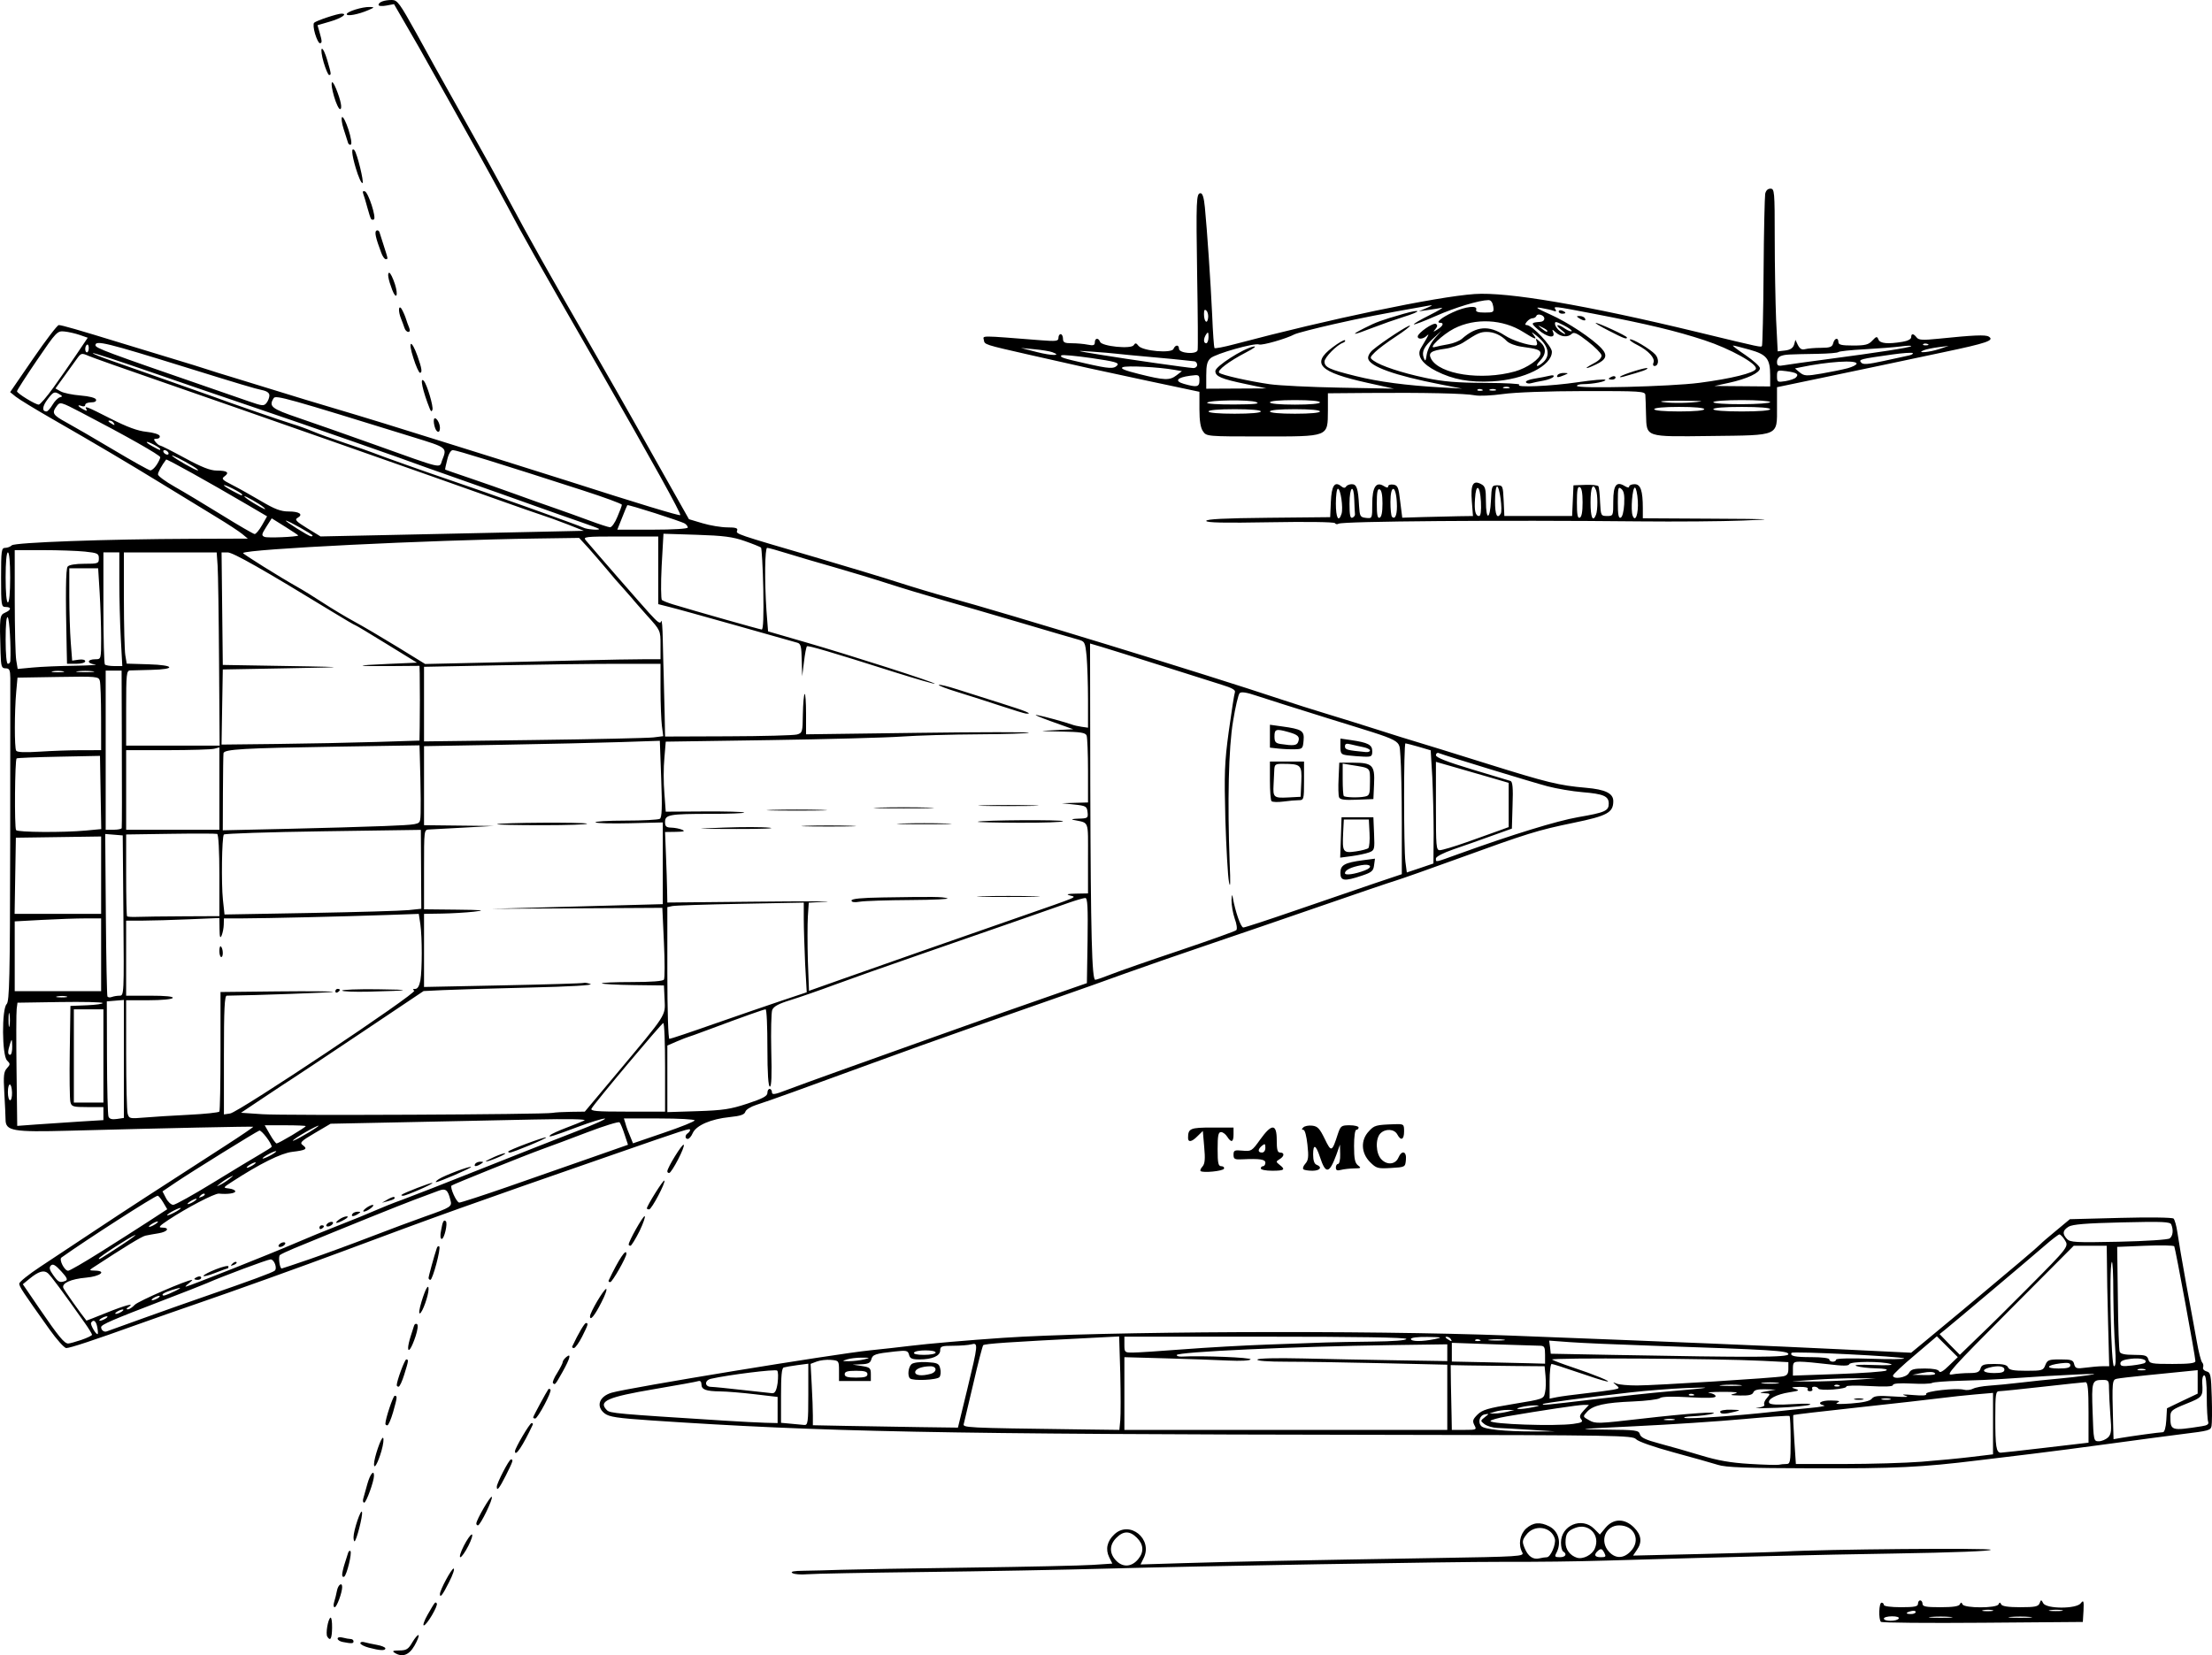 <?xml version="1.0"?>
<svg xmlns:rdf="http://www.w3.org/1999/02/22-rdf-syntax-ns#" xmlns="http://www.w3.org/2000/svg" xmlns:cc="http://web.resource.org/cc/" xmlns:xlink="http://www.w3.org/1999/xlink" xmlns:dc="http://purl.org/dc/elements/1.1/" xmlns:svg="http://www.w3.org/2000/svg" id="svg2" viewBox="0 0 972.77 728.11" version="1.0">
  <g id="layer1" transform="translate(-827.53 110.95)">
    <path id="path2414" d="m1001 616.05c-1.12-0.72-0.6-0.97 2.1-0.98 3.2-0.02 4-0.54 5.8-3.65 1.2-1.99 2.4-3.38 2.7-3.08 0.3 0.29-0.5 2.37-1.8 4.62-2.4 4.21-5.4 5.28-8.8 3.09zm-11.25-2.2c-2.06-0.55-3.75-1.43-3.75-1.97 0-0.53 0.79-0.73 1.75-0.45s3.44 0.81 5.5 1.18c2.06 0.36 3.75 1.06 3.75 1.55 0 1.09-2.33 0.99-7.25-0.31zm-11.5-2.51c-1.24-0.23-2.25-0.9-2.25-1.48 0-0.59 0.96-0.78 2.25-0.44 1.24 0.33 2.81 0.61 3.5 0.62 0.69 0 1.25 0.46 1.25 1.01 0 1.02-0.75 1.06-4.75 0.29zm-6.79-2.36c-0.79-1.27 0.28-7.65 1.4-8.34 0.43-0.27 0.75 1.74 0.71 4.46-0.07 4.8-0.76 6.07-2.11 3.88zm44.14-9.68c3.4-5.88 3.3-5.71 4-4.96 0.8 0.81-4.4 9.71-5.7 9.71-0.5 0 0.2-2.14 1.7-4.75zm639.1 3.18c-1.1-1.14-0.9-8.43 0.3-8.43 0.5 0 1 0.45 1 1 0 0.58 3.2 1 7.5 1 6 0 7.5-0.3 7.5-1.5 0-0.83 0.4-1.5 1-1.5 0.5 0 1 0.67 1 1.5 0 1.21 1.5 1.5 7.9 1.5 5.4 0 8.1-0.4 8.5-1.25 0.5-1 0.7-1 1.2 0 0.8 1.73 15 1.73 15.8 0 0.5-1 0.7-1 1.2 0 0.4 0.84 3.1 1.25 8.4 1.25 6.5 0 7.9-0.29 8.5-1.75 0.6-1.67 0.7-1.67 1.6 0 1.4 2.55 14.6 2.55 16.5 0 1.2-1.54 1.4-1.14 1.2 3.24l-0.3 4.99-44 0.35c-24.2 0.2-44.3 0.01-44.8-0.4zm7.8-1.43c0.4-0.6-0.8-1-2.9-1-2 0-3.6 0.45-3.6 1 0 1.3 5.7 1.3 6.5 0zm22.7-0.73c-2.3-0.21-6.1-0.21-8.5 0-2.3 0.21-0.4 0.38 4.3 0.38s6.6-0.17 4.2-0.38zm35 0c-2.3-0.21-6.1-0.21-8.5 0-2.3 0.21-0.4 0.38 4.3 0.38s6.6-0.17 4.2-0.38zm-50.2-2.18c0-0.5-0.9-0.67-2-0.38-2.6 0.67-2.6 1.29 0 1.29 1.1 0 2-0.41 2-0.91zm33.8-0.78c-1-0.25-2.8-0.26-4-0.02-1.3 0.24-0.5 0.45 1.7 0.46s3.2-0.19 2.3-0.44zm30.5-0.01c-1.3-0.24-3.5-0.25-5-0.02-1.6 0.23-0.6 0.43 2.2 0.43 2.7 0.01 4-0.18 2.8-0.41zm-759.83-3.55c0.4-1.24 0.95-3.49 1.24-5 0.5-2.66 2.29-3.92 2.29-1.62 0 2.45-2.37 8.87-3.28 8.87-0.53 0-0.64-0.99-0.25-2.25zm46.53-3.56c0-1.77 5.1-11.19 6-11.19 0.6 0-0.3 2.7-2 6-2.8 5.61-4 7.12-4 5.19zm-43-8.48c0-0.78 0.49-2.94 1.09-4.81 0.59-1.87 1.28-4.03 1.52-4.79 0.24-0.77 0.7-1.13 1.02-0.81 0.79 0.79-1.59 10.55-2.73 11.26-0.5 0.31-0.9-0.08-0.9-0.85zm198-0.72c-1-0.67 0.5-0.98 5-1.03 3.6-0.04 11-0.23 16.5-0.42s30.7-0.63 56-0.96c25.3-0.34 49.9-0.88 54.6-1.2l8.6-0.57-1.4-2.83c-1.7-3.49-0.9-7.06 2.3-10.05 6.7-6.29 17 2.04 12.9 10.41l-1.4 2.85 19.2-0.59c21.2-0.65 51.4-1.25 110.4-2.23 37.3-0.61 39.2-0.73 38.3-2.44-1.9-3.41-1.1-7.89 1.6-10.48 3.1-2.79 6.2-3.1 10.3-0.99s5.4 7.19 3.1 11.61c-0.9 1.67-0.7 1.93 1.5 1.93 2.5 0 3.3-1.36 1.5-2.5-0.6-0.34-1-2.1-1-3.91 0-7.63 9.2-11.47 14.6-6.08l2.5 2.51 2.5-3.01c3.5-4.13 8.4-4.16 12.5-0.09 3.3 3.3 3.7 6.52 1.2 10l-1.6 2.37 30.4-0.71c16.7-0.39 33.1-0.87 36.4-1.08 16.6-1.01 90.5-1.64 90.5-0.77 0 0.59-16.4 1.23-42.3 1.65-35.5 0.57-70.3 1.43-126.7 3.1-13.7 0.41-29.4 0.6-46 0.56-22.1-0.05-134.2 1.87-173 2.96-19 0.53-55.4 1.21-81 1.51s-48.8 0.75-51.5 0.99c-2.8 0.25-5.7 0.01-6.5-0.51zm152.2-6.3c2.5-3.08 2.2-6.37-0.7-9.24-3.1-3.11-5.9-3.11-9 0-3.2 3.17-3.2 6.97 0 10.19 3 3 6.9 2.62 9.7-0.95zm179.6-0.68c1.6-0.01 4.1-5.71 3.5-8.09-1.5-5.46-9.1-6.51-12.6-1.73-1.8 2.37-1.8 3.05-0.7 5.77 1.5 3.65 3.7 5.22 6.5 4.55 1.1-0.27 2.6-0.49 3.3-0.5zm21.1-3.89c2.5-5.87-2.7-11.28-8.6-9.03-3.4 1.29-4.3 2.57-4.3 6.5 0 3.03 2 5.67 5 6.63 2.7 0.84 6.8-1.28 7.9-4.1zm4.1 1.82c-0.9-1.66-1.4-1.83-2.6-0.88-2.1 1.79-1.7 2.94 1.1 2.94 2.3 0 2.4-0.23 1.5-2.06zm11.5-0.39c4.8-4.77 1.9-11.55-4.9-11.55-6.1 0-8.8 7.06-4.4 11.69 2.8 2.99 6.3 2.94 9.3-0.14zm-513-2.55c1.4-2.75 3-5 3.5-5 0.6 0-0.1 2.25-1.5 5s-3 5-3.5 5c-0.6 0 0.1-2.25 1.5-5zm-48.5-3.82c0-3 3.32-12.81 3.73-11.02 0.38 1.66-2.5 12.84-3.3 12.84-0.24 0-0.43-0.82-0.43-1.82zm54-6c0-1.55 6.2-12.3 6.8-11.73 0.7 0.69-5 12.54-6.1 12.55-0.4 0-0.7-0.37-0.7-0.82zm-49.73-10.93c0.28-0.96 1.1-3.89 1.82-6.5 1.21-4.33 2.91-6.43 2.91-3.59 0 2.45-3.41 11.84-4.3 11.84-0.51 0-0.71-0.79-0.43-1.75zm58.73-5.23c0-1.64 5.4-12.02 6.2-12.02 1.2 0 1 0.6-2.2 7.03-2.9 5.73-4 7.1-4 4.99zm537-9.65c-2.5-0.79-11.3-3.26-19.5-5.49-8.8-2.39-15.6-4.78-16.5-5.81-1.5-1.64-8.2-1.76-111-1.9-195.3-0.27-247.3-1.3-322-6.33-15.1-1.02-18.6-1.56-20.6-3.11-3.9-3.07-2.4-7.44 3.1-9.09 7.1-2.13 97.9-17.03 113.5-18.62 5.8-0.6 13.9-1.5 18-2.01 7.4-0.92 25.1-2.45 40.5-3.5 42.7-2.91 159.9-3.44 223-1.01 73.3 2.82 114.3 4.52 145.2 6.03l31.3 1.52 5.2-4.29c5.3-4.3 26.9-22.32 42.8-35.77 4.7-3.94 8.7-7.47 9-7.84 0.3-0.38 3.3-2.97 6.7-5.76l6.1-5.08 22.4-0.58c12.5-0.33 22.7-0.19 23.2 0.31 0.5 0.49 1.3 3.26 1.7 6.17s2.1 12.94 3.8 22.29c1.8 9.35 3.8 20.82 4.7 25.5 0.8 4.67 1.9 8.89 2.4 9.37s0.6 1.43 0.4 2.12c-0.3 0.69 0.4 1.48 1.5 1.77 1.8 0.47 2 1.52 2.3 11.38 0.2 5.97 0.1 11.65-0.1 12.62-0.4 1.96-1 2.12-13.1 3.61-4.7 0.58-18.6 2.43-31 4.12s-27.9 3.72-34.5 4.5c-6.6 0.79-17.4 2.09-24 2.9-25 3.07-36.2 3.61-72.6 3.51-29.5-0.08-38.4-0.4-41.9-1.53zm30.1-0.37c1.7 0 1.9-0.81 1.9-10.33 0-5.69-0.2-10.54-0.5-10.79-0.2-0.25-9.3 0.36-20.2 1.36s-32.4 2.42-47.8 3.15c-25.8 1.23-26.8 1.35-13.2 1.48 13.8 0.12 14.9 0.27 15.4 2.05 0.4 1.43 2.5 2.45 8.6 4.07 4.5 1.19 12.7 3.53 18.2 5.21 7.4 2.25 13 3.25 21.5 3.76 6.3 0.38 12.1 0.55 12.8 0.37 0.8-0.18 2.2-0.33 3.3-0.33zm59.5-1c7.1-0.56 17.1-1.51 22.1-2.13l9.3-1.12v-27.03l-7.8 0.67c-4.2 0.36-11.1 1.1-15.2 1.63-4.1 0.54-20.3 2.36-36 4.06-15.7 1.69-28.6 3.21-28.8 3.37s0 5.08 0.4 10.92l0.7 10.63h21.2c11.7 0 27-0.45 34.1-1zm54.6-6.18l18.8-2.2v-13.31c0-9.99-0.3-13.3-1.3-13.29-0.6 0.01-9.1 0.9-18.7 1.98s-18.3 1.97-19.3 1.98c-1.5 0.02-1.7 1.26-1.7 11.94 0 12.36 0.4 15.07 2.4 15.1 0.6 0 9.5-0.98 19.8-2.2zm27.4-4.52c1.4-1.44 1.6-2.96 1-9.75-0.3-4.43-0.6-9.74-0.6-11.8 0-3.43-0.2-3.75-2.8-3.73-4.7 0.02-4.9 0.6-4.4 14.23 0.4 12.52 0.5 12.75 2.7 12.75 1.3 0 3.1-0.77 4.1-1.7zm15.9-1.3c3.8-0.53 7.5-0.97 8.2-0.98s1.3-2.04 1.5-5.27l0.3-5.25 6.7-3.23 6.8-3.22v-10.33l-5.8 0.58c-3.1 0.32-10.7 1.07-16.7 1.67-6.1 0.6-11.9 1.28-13 1.52-2.1 0.46-2.2 0.91-1.7 19.31l0.2 7.29 3.2-0.56c1.8-0.31 6.4-1 10.3-1.53zm-270-2.04c-6.1-0.39-12.6-0.76-14.6-0.83-1.9-0.07-4.4-0.81-5.5-1.63-1.9-1.48-1.9-1.52 0.1-3.09 2-1.58 2-1.59 0-1.24-2.3 0.41-3.2 3.51-1.5 5.19 1.4 1.42 10.5 2.34 23 2.32l9.5-0.02-11-0.7zm-180.3-4.21c0.2-2.34 0.2-11.59 0-20.55l-0.5-16.31-12.1 0.62c-36.2 1.83-47.1 2.57-47.7 3.25-0.3 0.4-2.3 7.94-4.3 16.74-2.1 8.8-4 16.78-4.2 17.73-0.6 1.85-0.2 1.87 51.2 2.55l17.2 0.22 0.4-4.25zm143.8-10.09v-14.34l-28.7-0.66c-15.7-0.36-34.7-0.66-42-0.66-8.1 0-13.2-0.37-12.8-0.94 0.3-0.56 8.3-0.76 19.8-0.49 10.5 0.25 29.2 0.61 41.4 0.81l22.3 0.35v-7.38l-24.3 0.34c-43.1 0.61-94.7 2.99-94.7 4.38 0 0.45 1 0.75 2.2 0.68 9-0.48 30.8 0.4 30.3 1.22-0.3 0.57-4.4 0.78-9.8 0.52-5.1-0.25-17.4-0.69-27.5-0.97l-18.2-0.51v31.99h142v-14.34zm11.9 12.21c-0.9-1.79-0.7-2.51 1.4-4.61 2.1-2.09 4.6-2.83 15.8-4.67 13.3-2.18 13.3-2.18 13.9-5.14 0.4-1.62 0.4-4.86 0.2-7.2l-0.4-4.25-12.7-0.1c-6.9-0.05-16.2-0.16-20.6-0.25l-8-0.15 0.1 8.5c0.1 4.67 0.2 11.09 0.3 14.25l0.1 5.75h5.5c5.4 0 5.5-0.08 4.4-2.13zm319.9 0.52c2.5-0.38 3.2-0.91 2.8-2.03-0.3-0.84-0.6-5.76-0.6-10.94 0-6.06-0.4-9.42-1.1-9.42-0.6 0-1 1.46-0.9 3.25 0.4 6.14 0.2 6.35-7 9.25-6.3 2.53-7 3.1-7 5.58 0 6.32 0.3 6.41 13.8 4.31zm-542.9-16.24c4.8-19.91 4.9-20.6 1.8-19.78-1.2 0.33-4.8 0.61-8 0.62-5.1 0.01-5.7 0.24-5.7 2.03 0 2.45-3.5 3.98-9.2 3.98-3.2 0-4.1-0.41-4.5-2.06-0.5-1.86-1.1-1.99-6.2-1.44-8.7 0.94-9.8 1.33-10.4 3.49-0.4 1.54-1.4 2.04-4.4 2.15l-3.8 0.14 4 0.61c3.6 0.56 4 0.88 4 3.61v3h-14v-4.5c0-4.43-0.1-4.5-3.6-4.8-1.9-0.16-4.7 0.16-6.2 0.73l-2.7 1.02 0.5 9.28c0.3 5.1 0.5 11.17 0.5 13.49v4.23l15.2 0.3c8.4 0.17 22.8 0.41 32 0.53l16.6 0.22 4.1-16.85zm-25.2-4.82c-1.2-1.17-0.7-5.05 0.7-6.26 0.8-0.68 3.7-1.05 6.7-0.88 4.7 0.28 5.4 0.59 5.9 2.81 0.4 1.37 0.2 3.06-0.3 3.75-1 1.31-11.8 1.79-13 0.58zm9-1.96c3-0.78 3-3.37 0-3.36-3.8 0.03-6.7 1.16-6.7 2.61s2.9 1.78 6.7 0.75zm-53.7 9.07v-13.56l-4.8 0.63c-2.6 0.35-5.3 0.82-6 1.03-0.9 0.29-1.2 3.67-1.2 12.37v11.97l4.2 0.39c2.4 0.21 5.1 0.46 6 0.56 1.6 0.15 1.8-1.08 1.8-13.39zm336.4 12.92c3.8-0.52 4.4-0.88 3.5-2.03-0.9-1.09-0.7-1.93 1.1-3.86l2.3-2.47-2.4 0.01c-2.3 0.01-18.1 2.38-33.7 5.04-3.9 0.68-7.2 1.61-7.2 2.05 0 1.39 28.3 2.37 36.4 1.26zm-349.9-6.11v-5.75l-10-1.18c-5.5-0.65-12.3-1.22-15.2-1.25-6.4-0.09-8.3-0.79-8.3-3.15 0-1.06-0.5-1.66-1.3-1.4-0.6 0.25-9.3 1.82-19.2 3.5-20.9 3.54-25 5.35-21.1 9.27 1.4 1.4 3.9 1.62 51.6 4.63 6.9 0.44 15 0.86 18 0.94l5.5 0.14v-5.75zm380.2 3.8c19.8-2.3 35.2-3.36 30.8-2.13-1.7 0.47-5.5 0.95-8.5 1.08s-4.6 0.46-3.5 0.75c2 0.51 23.7-1.01 39-2.74 4.4-0.5 11.6-1.24 16-1.65 4.4-0.4 7.2-0.91 6.2-1.12-3.5-0.79-1.5-2.24 3-2.17 3.7 0.05 4.4 0.27 2.8 0.99-1.3 0.59 0.8 0.71 6 0.33 5.4-0.4 8.4-1.08 9.2-2.12 1-1.25 2.8-1.43 9.5-0.98 5.5 0.37 7.3 0.27 5.3-0.31-2.1-0.61-1.1-0.7 3.4-0.31 4.2 0.37 6.1 0.21 5.7-0.47-0.7-1.19 13.2-2.76 16.6-1.87 1.1 0.31 3 0.11 4-0.44s4.2-1.15 7.1-1.34c2.9-0.18 9.2-0.81 14.2-1.39 4.9-0.58 12.1-1.34 16-1.67 3.8-0.34 9.7-1.01 13-1.48 4.9-0.71 4-0.78-4.5-0.39-9.9 0.45-15 0.76-33 1.99-4.1 0.28-12.5 0.64-18.6 0.79s-11.6 0.58-12.2 0.95c-0.6 0.38-4.7 0.5-9.1 0.27-5.2-0.26-8.1-0.04-8.1 0.64 0 0.69-3.5 0.84-10.5 0.45-5.8-0.33-10.3-0.23-10 0.23 0.2 0.45-2.3 1.03-5.8 1.29-3.4 0.25-6.4 0.08-6.5-0.38-0.2-0.47-1-0.85-1.8-0.85-0.9 0-1.2 0.45-0.9 1s-0.1 1-1 1-1.3-0.45-1-1c0.4-0.61-1.1-0.96-3.7-0.9-3.5 0.08-3.9 0.23-1.8 0.85 2.1 0.64 1.8 0.85-2.5 1.51-5.7 0.86-9.9 3.1-8.9 4.72 0.5 0.74 3.8 0.9 10.3 0.5 5.6-0.35 8.7-0.24 7.5 0.26-1.1 0.47-7.6 1.07-14.5 1.34-6.8 0.26-10.7 0.28-8.6 0.04 2.1-0.26 3.5-0.87 3.1-1.44-0.3-0.56 0.2-1.88 1.2-2.94 1.6-1.88 1.6-1.94-1.2-2.08-2.4-0.12-2.3-0.26 1.1-0.86l4-0.72-4.6-0.14c-3.3-0.1-4.9 0.29-5.3 1.36-0.4 1.09-2 1.47-5.8 1.38-4.5-0.1-4.9-0.23-2.3-0.88 2-0.52 0.3-0.75-5.5-0.73-4.7 0.02-7.3 0.22-5.8 0.45 1.6 0.23 2.8 0.9 2.8 1.5 0 0.76-3.5 0.88-11.6 0.42-7.6-0.43-12.1-0.3-12.9 0.38-0.7 0.58-6.1 1.24-11.9 1.48-12.3 0.5-17.5 1.68-20.1 4.5-2 2.17-2 2.16 1 3.82 2.7 1.51 3.8 1.47 23.2-0.77zm34.3-3.05c0-0.55 2.1-0.95 4.7-0.88 4.3 0.1 4.5 0.2 1.8 0.88-4.4 1.13-6.5 1.13-6.5 0zm59.2-5.69c1-0.25 2.6-0.25 3.5 0 1 0.25 0.2 0.46-1.7 0.46s-2.7-0.21-1.8-0.46zm-79.4 9c-1-0.25-2.8-0.26-4-0.02-1.3 0.24-0.5 0.45 1.7 0.46s3.2-0.19 2.3-0.44zm-73.3-3.31l3-0.76-3-0.02c-1.7-0.01-4.1 0.34-5.5 0.78l-2.5 0.8 2.5-0.02c1.4-0.01 3.8-0.36 5.5-0.78zm11-1.94c3.4-0.7 3.5-0.83 1-0.83-1.7 0-4.4 0.35-6 0.77-4.2 1.06-0.1 1.11 5 0.06zm26.8-3.48c11.1-1.32 26-2.91 33.2-3.52 18.6-1.58 20.7-1.99 7.5-1.47-6.3 0.26-17.4 1.12-24.5 1.93-19.1 2.16-37.9 4.66-38.4 5.1-0.7 0.64 1.2 0.46 22.2-2.04zm130.4-0.27c-0.9-0.25-2.5-0.25-3.5 0-0.9 0.25-0.1 0.46 1.8 0.46s2.7-0.21 1.7-0.46zm-134.3-2.34c5-0.56 10.6-1.28 12.4-1.61 3-0.55 3.1-0.7 1.5-2.06-1.7-1.38-1.7-1.42 0.2-0.64 1.1 0.45 5.1 0.81 9 0.8 8.1-0.02 60.9-3.33 64.2-4.03 1.8-0.36 2.3-1.17 2.3-3.35v-2.88l-11.3-0.58c-20-1.02-94-1.45-92.6-0.53 0.8 0.49 4.8 2 8.9 3.36 9.5 3.15 18.3 6.76 15 6.19-1.4-0.24-7.1-2.06-12.8-4.04s-10.8-3.6-11.3-3.6-0.9 3.43-0.9 7.62v7.63l3.2-0.64c1.7-0.34 7.2-1.08 12.2-1.64zm47.8 0.35c-0.7-0.29-1.6-0.26-1.9 0.08-0.4 0.33 0.2 0.56 1.3 0.52 1.1-0.05 1.4-0.28 0.6-0.6zm-402.7-4.94c0.3-2.54 0.3-5-0.2-5.47-0.7-0.71-21.5 1.87-29.1 3.61-2.9 0.68-2.9 3.46 0 3.55 1.3 0.03 7.5 0.65 13.8 1.37 6.3 0.71 12.2 1.36 13.1 1.43 1.2 0.1 1.9-1.08 2.4-4.49zm423.3 0.89c-2.1-0.21-5.7-0.21-8 0-2.4 0.21-0.7 0.38 3.7 0.39 4.4 0 6.3-0.17 4.3-0.39zm43.4 0.05c-0.7-0.29-1.6-0.26-1.9 0.08-0.4 0.33 0.2 0.56 1.3 0.52 1.1-0.05 1.4-0.28 0.6-0.6zm-27-1.04c-1.7-0.23-4.7-0.23-6.5 0-1.7 0.22-0.3 0.4 3.3 0.4s5-0.18 3.2-0.4zm32.8-1.23l10.5-0.71-8.5-0.05c-4.7-0.03-13 0.27-18.5 0.66l-10 0.72 8 0.04c4.4 0.03 12.7-0.27 18.5-0.66zm-433-2.55c0-1.13-1.2-1.5-5-1.5s-5 0.37-5 1.5 1.2 1.5 5 1.5 5-0.37 5-1.5zm458-0.5c0.9-1.65 2.1-2 7-2 3.7 0 6 0.44 6.3 1.25 0.3 0.8 1.9-0.09 4.3-2.5l3.9-3.75-4.6-4.58-4.6-4.58-9.6 8.18c-5.4 4.5-9.7 8.59-9.7 9.08 0 1.86 5.9 0.92 7-1.1zm-10-1.1c1-0.53-0.7-0.89-4.5-0.97-3.3-0.07-7.1-0.52-8.5-0.99-1.6-0.55 1.1-0.73 7.5-0.48 6 0.23 9 0.06 7.5-0.44-3.9-1.27-17.8-1.2-18.2 0.08-0.3 0.81-2.8 0.81-9.3 0.01-5-0.61-10.5-1.11-12.3-1.11-2.9 0-3.2 0.27-3.2 3.06v3.06l19.7-0.69c10.9-0.38 20.5-1.07 21.3-1.53zm21.4 1.12c-0.6-0.62-2.6-0.66-5.4-0.11l-4.5 0.87 5.4 0.11c3.6 0.07 5.2-0.23 4.5-0.87zm15.2-0.02c3.4 0 4.4-0.41 4.9-2 0.5-1.68 1.5-2 6.1-2 3.9 0 5.6 0.42 6 1.5 0.5 1.15 2.4 1.5 8 1.5 7 0 7.5-0.14 8.4-2.5 0.9-2.26 1.5-2.5 6.6-2.5 4.8 0 5.7 0.28 6.1 2.12 0.5 1.88 1.1 2.04 5.1 1.5 2.5-0.34 5.8-0.62 7.4-0.62h2.9l-0.5-19.25c-0.3-10.59-0.5-22.51-0.5-26.5l-0.1-7.25h-14.5l-28.5 28.62c-25.2 25.32-28.1 28.54-25.1 28 1.8-0.34 5.3-0.62 7.7-0.62zm15.4-1.5c0-1.58-2.8-1.93-6.8-0.87-3.7 1.02-2.5 2.37 2.3 2.37 3.3 0 4.5-0.39 4.5-1.5zm61.7-0.19c-0.9-0.26-2.3-0.24-3 0.03-0.6 0.28 0.1 0.49 1.8 0.46 1.6-0.02 2.2-0.24 1.2-0.49zm-32.7-1.71c0-1.07-1-1.28-4.3-0.88-6.3 0.8-6.9 2.28-0.9 2.28 3.8 0 5.2-0.38 5.2-1.4zm19.7-7.85c-0.4-4.54-0.7-15.23-0.8-23.75 0-8.53-0.3-14.73-0.7-13.8-1.2 2.97-0.3 45.8 1 45.8 0.8 0 0.9-2.48 0.5-8.25zm13.1 6.76c1.4-1.37-1.7-2.3-6.1-1.8-3.3 0.38-4.7 1-4.7 2.06 0 1.23 1 1.4 5.1 0.9 2.9-0.33 5.4-0.85 5.7-1.16zm-263.8-3.57c0-3.41-0.3-3.94-2.3-3.96-1.2 0-10.4-0.3-20.5-0.64l-18.2-0.64v8.24l13.7 0.28c7.6 0.15 16.8 0.37 20.5 0.47l6.8 0.19v-3.94zm286 2.81c0-1.97-8.8-49.68-9.3-50.51-0.3-0.41-6-0.52-12.8-0.24l-12.3 0.5 0.3 22.37c0.1 12.31 0.5 23 0.8 23.75 0.3 0.95 2.3 1.38 6.3 1.38 4.9 0 5.8 0.29 6.3 2 0.5 1.83 1.4 2 10.6 2 7.4 0 10.1-0.33 10.1-1.25zm-585.5-0.75c2.9-0.73 2.8-0.76-1-0.78-2.2-0.01-5.1 0.34-6.5 0.78-2.3 0.72-2.2 0.8 1 0.78 1.9-0.01 4.8-0.36 6.5-0.78zm427.5 0.09c0-0.53 6.4-0.69 15.2-0.39 8.4 0.29 15 0.23 14.7-0.14-0.9-0.86-49-3.25-49.5-2.45-0.8 1.41 1.4 1.89 8.8 1.89 4.5 0 7.8 0.42 7.8 1 0 0.55 0.7 1 1.5 1s1.5-0.41 1.5-0.91zm-21-2.41c0-1.5-7.2-1.95-59.5-3.69-15.4-0.51-32-1.23-36.8-1.6l-8.9-0.66 0.4 2.88 0.3 2.89 26.5 0.5c63.2 1.19 78 1.13 78-0.32zm-375-0.68c0-1.3-8.7-1.3-9.5 0-0.4 0.62 1.3 1 4.4 1 2.8 0 5.1-0.45 5.1-1zm480-28.1c18.5-18.61 18.4-18.56 16.5-21.52-0.8-1.31-1.9-2.38-2.3-2.38s-3.5 2.36-6.8 5.25c-7 6.08-39.7 33.63-43.4 36.61l-2.5 2 4.4 4.56 4.5 4.55 8-7.74c4.5-4.25 14.2-13.85 21.6-21.33zm-371 26.65c10.2-0.79 27-1.74 37.5-2.1 10.4-0.37 21.7-0.78 25-0.9 3.3-0.13 12.6-0.3 20.7-0.39 9.1-0.1 14.8-0.55 14.8-1.16 0-0.66-21.3-1-62-1h-62v3.5c0 3.38 0.1 3.5 3.7 3.49 2.1 0 12.1-0.65 22.3-1.44zm110.5-4.49c3.6-0.75 3.3-0.84-3.3-0.95-4.2-0.06-7.2 0.3-7.2 0.89 0 1.19 4.9 1.21 10.5 0.06zm7-0.06c-0.3-0.55-1.2-0.99-1.8-0.98-0.7 0-0.6 0.4 0.3 0.98 1.9 1.24 2.3 1.24 1.5 0zm12.7 0.32c-0.7-0.29-1.6-0.26-1.9 0.08-0.4 0.33 0.2 0.56 1.3 0.52 1.1-0.05 1.4-0.28 0.6-0.6zm10.6-0.03c-1.5-0.23-4.2-0.24-6-0.01-1.8 0.22-0.6 0.4 2.7 0.41s4.8-0.18 3.3-0.4zm292.9-44.53c1.4-1.07 1.7-3.64 0.7-6.07-0.4-1.25-3.7-1.4-21.7-0.97-15.8 0.37-21.8 0.86-23.5 1.91-2.6 1.66-2.8 3.07-0.7 5.38 1.4 1.49 3.8 1.62 22.8 1.22 12-0.26 21.7-0.9 22.4-1.47zm-789.7 99.34c0-2.75 3.19-12.1 3.97-11.62 0.45 0.28 0.14 2.87-0.69 5.76-1.5 5.23-3.28 8.41-3.28 5.86zm62-5.72c0-1.36 6.5-12.38 7.3-12.38 0.5 0 0.7 0.34 0.5 0.75-4.4 9.38-7.8 14.41-7.8 11.63zm-57-12.06c0-2.17 3.4-12.32 4.1-12.32 1.2 0 1.2 0.47-0.7 7.18-0.93 3.2-2.06 5.82-2.53 5.82-0.48 0-0.87-0.31-0.87-0.68zm65-2.84c0-0.46 5.9-11.36 6.7-12.4 0.2-0.23 0.6-0.15 0.9 0.18 0.8 0.76-5.6 12.74-6.7 12.74-0.5 0-0.9-0.23-0.9-0.52zm-60-14.14c0-1.9 3.5-11.34 4.2-11.34 1.1 0 1 0.57-0.9 6.66-0.9 2.94-2 5.34-2.5 5.34-0.4 0-0.8-0.3-0.8-0.66zm68.7-0.95c-0.3-0.34 0.5-2.35 1.9-4.48 1.3-2.13 2.4-4.27 2.4-4.77 0-0.49 0.7-1.46 1.5-2.14 2.4-2.02 1.8 0.45-1.6 6.52-3.3 5.85-3.3 5.79-4.2 4.87zm-63.7-15.54c0-0.85 0.5-3.08 1.1-4.95s1.3-3.99 1.5-4.71c0.2-0.73 0.8-1.06 1.3-0.74 0.6 0.35 0.3 2.5-0.6 5.32-1.7 5.14-3.3 7.6-3.3 5.08zm-157.74-8.1c-11.84-16.62-13.26-18.78-13.26-20.09 0-0.74 4.16-4.09 9.25-7.44 5.09-3.36 15.89-10.52 24.01-15.91 13.69-9.1 26.03-17.12 57.6-37.47 6.79-4.38 12.19-8.06 12-8.18-0.36-0.22-39.3 0.61-80.84 1.73-24.86 0.67-28 0.12-28.05-4.84-0.02-1.68-0.26-7.04-0.55-11.91-0.44-7.38-0.25-9.18 1.14-10.71 1.54-1.7 1.54-1.97 0.05-3.46-2.23-2.23-2.36-22.58-0.16-24.78 1.23-1.23 1.46-11.61 1.56-70.32 0.06-37.88 0.08-70.78 0.05-73.12-0.05-3.56-0.39-4.25-2.06-4.25-1.78 0-2.03-0.74-2.22-6.75-0.51-15.93-0.42-16.68 1.98-17.74 2.78-1.22 2.9-2.51 0.24-2.51-1.9 0-2-0.67-2-13 0-11.85 0.16-13 1.8-13 0.99 0 2.3-0.5 2.91-1.11 1.28-1.28 41.53-2.74 79.29-2.87l24.5-0.09-2.46-2.04c-1.35-1.12-6.52-4.51-11.5-7.52-4.97-3.02-15.34-9.35-23.04-14.08-15.52-9.525-29.32-17.694-49.28-29.16-7.31-4.197-14.4-8.53-15.76-9.63l-2.48-2 10.12-14.75c5.57-8.113 10.64-14.75 11.27-14.75 1.3 0 8.47 2.062 27.63 7.955 7.42 2.283 18 5.501 23.5 7.15 5.5 1.65 11.8 3.604 14 4.342 2.2 0.739 7.15 2.28 11 3.426 3.85 1.145 12.62 3.844 19.5 5.998 6.87 2.153 18.12 5.57 25 7.593 11.97 3.524 31.3 9.466 50.5 15.533 4.9 1.563 16.4 5.156 25.5 7.984s21.4 6.731 27.5 8.669c29.8 9.58 48.8 15.35 49.2 14.95 0.5-0.51-12-23.154-37.2-67.1-25.8-44.832-32.5-56.719-38.7-68.537-3.1-5.795-10.6-19.52-16.8-30.5-6.1-10.98-13.7-24.463-16.8-29.963-3-5.5-8-14.203-11-19.341l-5.4-9.339-3.41 0.63c-1.9 0.36-3.39 0.23-3.39-0.3 0-1.23 2.5-2.15 5.85-2.15 2.45 0 3.45 1.43 10.85 14.75 4.4 8.112 12 21.725 16.8 30.25 13.5 24.041 18.3 32.651 24.3 44 7.1 13.373 18.2 33.171 35.7 63.5 7.6 13.2 15.7 27.375 18 31.5s8.9 15.8 14.6 25.946l10.4 18.444 6 1.79c3.3 0.99 8.2 1.8 10.9 1.81 3.7 0.01 4.7 0.33 4.3 1.39-0.6 1.54-1.1 1.37 35.8 12.17 12.6 3.7 28.4 8.48 35 10.61s16.3 5.04 21.5 6.46c26.2 7.12 113.3 33.83 146.5 44.9 5.5 1.84 14.7 4.77 20.5 6.51s15.9 4.9 22.5 7.01c6.6 2.12 14.2 4.5 17 5.31 2.7 0.8 16.5 5.05 30.5 9.45 27.1 8.48 32.1 9.71 44 10.74 8.5 0.74 12 2.43 12 5.87 0 5.04-2.6 6.48-17.5 9.54-15.8 3.26-20.2 4.62-51 15.82-12.1 4.41-24.3 8.7-27 9.54-2.8 0.84-17.6 5.88-33 11.22-15.4 5.33-37.9 13.04-50 17.14s-28.3 9.72-36 12.49-14.7 5.27-15.5 5.56-8.3 2.91-16.5 5.81c-8.3 2.91-24.7 8.67-36.5 12.8-11.8 4.14-31 10.99-42.5 15.23-30.1 11.04-46.4 16.9-51.4 18.48-2.4 0.76-4.6 2.12-4.8 3.04-0.4 1.23-2.1 1.83-6.9 2.32-8.2 0.84-14.6 3.59-16.2 6.97-0.6 1.45-1.6 2.63-2.2 2.63-1.3 0-1.3-1.69 0-2.5 0.5-0.34 1-0.98 1-1.42 0-0.91-0.7-0.7-35 11.23-62.1 21.56-76.1 26.58-117.5 42.05-17.25 6.45-49.95 18.19-64.5 23.16-6.88 2.35-18.35 6.38-25.5 8.94-19.8 7.12-30.14 10.54-31.83 10.54-0.85 0-4.18-3.71-7.41-8.25zm14.06 4.66c2.57-0.88 4.68-1.9 4.68-2.27s-1.46-2.75-3.25-5.28c-9.65-13.67-14.89-20.73-16.2-21.82-1.77-1.47-4.1-0.76-8.02 2.45l-2.97 2.43 7.37 10.79c8.25 12.08 10.89 15.29 12.56 15.29 0.64 0 3.26-0.72 5.83-1.59zm6.97-5.66c-0.52-2.71-1.68-3.54-2.69-1.91-0.51 0.81 2.3 5.6 2.91 4.97 0.17-0.17 0.07-1.55-0.22-3.06zm20.71-4.04c8.52-3.06 20.67-7.36 27-9.54 19.66-6.79 29.46-10.41 30.35-11.21 1.21-1.08-0.22-4.96-1.83-4.96-1.25 0-21.16 7.43-28.02 10.46-1.65 0.73-10.65 4.26-20 7.84-21.52 8.25-26.5 10.41-26.5 11.5 0 1.33 1.27 2.31 2.45 1.87 0.57-0.22 8.02-2.9 16.55-5.96zm-16.71-2.21c8.46-3.41 12.88-4.55 9.71-2.5-0.94 0.6-1.05 0.97-0.29 0.98 0.67 0.01 2.07-0.9 3.11-2.02 1.52-1.63 23.21-11.05 25.17-10.93 0.28 0.02-0.37 0.69-1.43 1.5-1.07 0.81-1.67 1.47-1.35 1.47 0.96 0 37.36-14.46 47.79-18.98 5.22-2.27 14.22-5.96 20-8.2 5.77-2.24 12.75-5.09 15.5-6.32s8.1-3.38 12-4.77c3.8-1.4 19.4-7.47 34.5-13.5s34-13.48 42-16.56 13.6-5.61 12.5-5.62-6.3 1.58-11.5 3.53c-11.5 4.32-13.8 5.01-12.5 3.76 0.5-0.52 3.7-1.97 7-3.22s6.9-2.7 8-3.22c1.3-0.61-6.8-0.76-22.5-0.43-13.5 0.29-39 0.82-56.8 1.19l-32.28 0.66-6.95 4.09c-6.09 3.58-6.75 4.24-5.29 5.33 2.28 1.69 1.46 2.22-4.59 2.94-4.95 0.58-14.23 5.19-26.44 13.12-4.14 2.68-4.14 2.69-1.4 3.01 1.51 0.18 2.75 0.74 2.75 1.26 0 0.88-3.48 1.36-7.2 0.99-1.84-0.18-14.27 6.3-22.29 11.63-3.93 2.61-4.51 3.31-2.75 3.31 3.66 0 2.54 1.86-1.51 2.51-2.06 0.33-4.65 0.8-5.75 1.04-1.64 0.35-9.04 4.87-23.19 14.14-1.63 1.07-1.53 1.2 1.02 1.25 5.33 0.11 2.25 2.54-3.91 3.08-6.74 0.6-10.84 2.45-10.04 4.54 0.39 1 7.54 11.11 10.17 14.37 0.03 0.04 3.97-1.51 8.74-3.43zm38.71-14.89c0-0.22 0.67-0.66 1.5-0.97 0.82-0.32 1.5-0.14 1.5 0.39s-0.68 0.97-1.5 0.97c-0.83 0-1.5-0.18-1.5-0.39zm4-1.37c0-0.41 2.48-1.71 5.5-2.9s5.5-1.75 5.5-1.25-0.21 0.91-0.46 0.91c-0.26 0-2.73 0.89-5.5 1.99-2.78 1.09-5.04 1.65-5.04 1.25zm12.73-5.36c0.68-0.69 1.49-0.99 1.79-0.69 0.31 0.31-0.24 0.87-1.23 1.25-1.42 0.54-1.54 0.42-0.56-0.56zm20.27-7.8c0-0.48 0.67-1.13 1.5-1.44 0.82-0.32 1.5-0.19 1.5 0.28 0 0.48-0.68 1.12-1.5 1.44-0.83 0.32-1.5 0.19-1.5-0.28zm18-8.02c0-0.58 0.45-1.06 1-1.06 1.28 0 1.28 0.71 0 1.5-0.55 0.34-1 0.14-1-0.44zm3-0.98c0-0.48 0.67-1.13 1.5-1.44 0.82-0.32 1.5-0.19 1.5 0.28 0 0.48-0.68 1.12-1.5 1.44-0.83 0.32-1.5 0.19-1.5-0.28zm5.56-2.55c1.06-0.81 2.61-1.46 3.44-1.46 0.87 0 0.45 0.6-1 1.43-3.29 1.88-4.91 1.9-2.44 0.03zm5.94-2.53c0.34-0.55 1.38-0.99 2.31-0.98 1.45 0.01 1.48 0.14 0.19 0.98-1.96 1.27-3.28 1.27-2.5 0zm5.94-2.53c1.07-0.81 2.42-1.46 3-1.44s0.18 0.69-0.88 1.5c-1.07 0.81-2.42 1.46-3 1.44-0.59-0.02-0.19-0.69 0.88-1.5zm9.56-3.85c1.37-0.8 2.7-1.27 2.9-1.04 0.6 0.62-0.1 1.1-2.9 1.84l-2.5 0.66 2.5-1.46zm6.1-2.02c0.8-0.8 13.2-5.59 13.6-5.24 0.4 0.45-11.5 5.64-12.9 5.64-0.6 0-0.9-0.18-0.7-0.4zm16.4-6.92c2.5-1.63 13.7-5.86 14.2-5.35 0.4 0.39-14.1 6.67-15.4 6.67-0.4 0 0.1-0.59 1.2-1.32zm16-6.68c0.3-0.55 1.4-0.99 2.3-0.98 1.5 0.01 1.5 0.14 0.2 0.98-2 1.27-3.3 1.27-2.5 0zm8.4-3.09c2.4-1.07 4.6-1.77 4.8-1.56 0.4 0.44-7.3 3.69-8.5 3.58-0.4-0.04 1.3-0.95 3.7-2.02zm6.1-2.32c0-0.63 16.2-6.69 16.7-6.24 0.4 0.4-14.6 6.66-16 6.66-0.4-0.01-0.7-0.2-0.7-0.42zm-177 73.41c0.82-0.53 1.05-0.97 0.5-0.97s-1.68 0.44-2.5 0.97c-0.83 0.53-1.05 0.97-0.5 0.97s1.67-0.44 2.5-0.97zm7-3c0.82-0.53 1.05-0.97 0.5-0.97s-1.68 0.44-2.5 0.97c-0.83 0.53-1.05 0.97-0.5 0.97s1.67-0.44 2.5-0.97zm16-6c0.82-0.53 1.05-0.97 0.5-0.97s-1.68 0.44-2.5 0.97c-0.83 0.53-1.05 0.97-0.5 0.97s1.67-0.44 2.5-0.97zm7.5-3.07c2.2-1.06 2.87-1.64 1.5-1.29-3.82 0.96-7 2.25-7 2.84 0 0.84 1.25 0.49 5.5-1.55zm-48.19-4.49c1.13-0.44 0.71-1.4-1.89-4.24-2.54-2.77-3.64-3.38-4.51-2.51-0.88 0.87-0.62 1.91 1.03 4.23 2.27 3.19 2.88 3.47 5.37 2.52zm15.26-12.57c7.11-4.47 16.66-10.56 21.22-13.53l8.28-5.4-1.75-2.97c-0.96-1.63-2.07-2.97-2.46-2.97-1.23 0-31.2 19.26-42.31 27.18-1.2 0.86 1.31 5.82 2.94 5.82 0.64 0 6.98-3.66 14.08-8.13zm92.07 3.05c6.52-2.25 18.61-6.68 26.86-9.86 8.25-3.17 19-7.2 24-8.95 11.5-4.05 11.9-4.35 11.1-7.25-1.1-4.49-2.1-5.23-5.2-4.06-1.6 0.59-6.5 2.42-10.9 4.07-6.7 2.51-27.98 11.1-52.5 21.2-3.03 1.25-5.9 2.61-6.38 3.02-0.79 0.69-0.1 5.91 0.79 5.91 0.2 0 5.7-1.84 12.23-4.08zm-82.64-6.24c4.12-2.7 6.8-4.68 5.94-4.4-2.04 0.67-15.94 9.67-15.94 10.33 0 0.6 0.28 0.43 10-5.93zm16-10.25c0-0.28-0.9-0.02-2 0.57s-2 1.3-2 1.57c0 0.28 0.9 0.02 2-0.57s2-1.3 2-1.57zm10-5.98c0-0.28-1.35 0.2-3 1.05s-3 1.78-3 2.05c0 0.28 1.35-0.2 3-1.05s3-1.78 3-2.05zm14.43-11.32c8.84-5.43 18.21-11.09 20.82-12.59s4.75-2.89 4.75-3.08c0-1.55-4.52-7.48-5.44-7.12-1.62 0.62-29.78 18.1-36.82 22.85l-5.75 3.89 1.53 2.96c0.84 1.63 2.27 2.96 3.19 2.96 0.91 0 8.88-4.44 17.72-9.87zm-7.43 7.3c0-0.28-0.9-0.02-2 0.57s-2 1.3-2 1.57c0 0.28 0.9 0.02 2-0.57s2-1.3 2-1.57zm136.7-5.32c10.9-3.8 27.3-9.52 36.4-12.72l16.6-5.82-1.5-4.53c-0.8-2.5-1.8-4.89-2.2-5.32-0.4-0.44-6.7 1.52-14.1 4.33-7.4 2.82-16.3 6.17-19.9 7.44-6.9 2.47-39.3 15.48-39.9 16.04-0.8 0.81 2.2 7.47 3.4 7.47 0.7 0 10.3-3.1 21.2-6.89zm-133.18 3.08c-0.3-0.3-1.11 0-1.79 0.69-0.98 0.98-0.86 1.1 0.56 0.56 0.99-0.38 1.54-0.94 1.23-1.25zm10.98-6.67c2-1.63 2-1.63 0-0.65-1.1 0.54-2.9 1.72-4 2.61-2 1.63-2 1.63 0 0.65 1.1-0.54 2.9-1.72 4-2.61zm11.5-7.09c0-0.28-0.9-0.02-2 0.57s-2 1.3-2 1.57c0 0.28 0.9 0.02 2-0.57s2-1.3 2-1.57zm9-4.98c0-0.28-1.35 0.2-3 1.05s-3 1.78-3 2.05c0 0.28 1.35-0.2 3-1.05s3-1.78 3-2.05zm6.93-7.07c3.34-1.99 6.07-3.79 6.07-4s-4.07-0.38-9.03-0.38h-9.03l2.28 3.99c1.25 2.2 2.58 4 2.96 4 0.37 0.01 3.41-1.62 6.75-3.61zm11.14-3.67c1.34-0.99 0.07-0.54-2.82 1-2.89 1.53-6.27 3.61-7.5 4.6-2.65 2.14 6.78-2.98 10.32-5.6zm165.93-2.86c0-0.47-7-0.85-15.6-0.85h-15.5l0.7 2.25c0.3 1.24 1.2 3.7 2 5.47l1.3 3.22 13.5-4.62c7.5-2.54 13.6-5 13.6-5.47zm-270.75 0.54l10.75-0.66v-5.73h-6.98c-6.41 0-7.03-0.19-7.54-2.25-0.31-1.24-0.43-11.25-0.27-22.25l0.29-20 7.28-0.29c4-0.17 7.09-0.62 6.85-1-0.24-0.39-8.76-0.58-18.93-0.42l-18.49 0.29-0.35 2.71c-0.2 1.49-0.23 13.68-0.06 27.09l0.3 24.39 8.2-0.61c4.51-0.33 13.04-0.91 18.95-1.27zm19.75-27.56v-25.95l-3.75 0.31-3.75 0.31 0.07 24.57c0.04 13.52 0.34 25.26 0.66 26.09 0.41 1.06 1.52 1.38 3.68 1.07l3.09-0.46v-25.94zm28.5 24.56c7.15-0.35 13.22-0.99 13.5-1.42 0.27-0.43 0.5-12.44 0.5-26.69v-25.9l24.99-0.27c13.75-0.14 24.77-0.06 24.5 0.19-0.36 0.33-34.04 1.54-46.74 1.69-0.97 0.01-1.25 5.91-1.25 26.12v26.12l2.75-0.42c3.85-0.59 82.45-53.05 80.95-54.02-0.8-0.53-0.7-0.76 0.4-0.77 1.1-0.02 1.8-1.25 2.3-3.77 0.8-4.9 0.8-18.72 0-24.61l-0.7-4.63-14.09 0.49c-19.13 0.67-53.27 1.47-63.36 1.49l-8.25 0.01-0.07 2.75c-0.04 1.51-0.46 3.65-0.93 4.75-0.65 1.5-0.88 0.79-0.93-2.84l-0.07-4.83-13.25 0.56c-7.29 0.31-16.51 0.58-20.5 0.59l-7.25 0.02v33h10.56c6.78 0 10.34 0.36 9.94 1-0.35 0.56-5.01 1-10.56 1h-9.94l0.01 23.75c0.01 13.06 0.3 24.8 0.64 26.09 0.6 2.23 0.93 2.31 7.24 1.77 3.63-0.32 12.46-0.86 19.61-1.22zm64.5-54.33c0-0.58 0.45-1.06 1-1.06 1.28 0 1.28 0.71 0 1.5-0.55 0.34-1 0.14-1-0.44zm3-0.31c0-0.41 6.86-0.67 15.25-0.58 16.55 0.18 15.05 0.62-3.5 1.06-6.47 0.15-11.75-0.07-11.75-0.48zm-54-17.42c0-1.46 0.31-2.35 0.69-1.98 1 1.01 1.11 4.65 0.14 4.65-0.46 0-0.83-1.2-0.83-2.67zm146.5 71.22c1.1-0.22 4.7-0.43 8.1-0.47l6.1-0.08 13.9-16.59c22.4-26.77 21.5-25.38 21.2-32.68l-0.3-6.23-13.3-0.17c-7.4-0.1-13.6-0.43-14-0.75-0.3-0.32 5.6-0.58 13.1-0.58 8.6 0 13.8-0.4 14.2-1.07 0.4-0.59 0.4-7.93 0-16.32l-0.7-15.26-37.7 0.22-37.6 0.21 37.7-1.02 37.8-1.03v-35.95l-14.4 0.36c-7.9 0.2-14.8 0.02-15.2-0.39s5.5-0.76 13.2-0.77c7.6 0 14.4-0.36 15.1-0.79 0.9-0.58 1.1-4.85 0.6-17.55l-0.6-16.77-17.1 0.57c-9.4 0.31-32.7 0.84-51.9 1.18l-34.7 0.61v34.77l15.2 0.17 15.3 0.17-13 0.72c-7.2 0.39-14 0.76-15.3 0.83-2.2 0.11-2.2 0.16-2.2 17.61v17.5l14.2 0.15c11.9 0.13 13.2 0.28 7.8 0.89-3.6 0.4-10 0.78-14.3 0.84l-7.7 0.12v32.16l34.7-0.71c19.2-0.39 35.1-0.87 35.5-1.08 0.3-0.21 1.7 0.02 3 0.49 1.4 0.55-8.6 1.13-27.2 1.57-16.2 0.39-33.3 0.89-37.8 1.12l-8.4 0.41-28.02 18.77c-15.42 10.32-28.78 19.22-29.69 19.77s-6.37 4.15-12.12 8l-10.47 7 9.5 0.64c9.72 0.65 123.9 0.12 127.5-0.59zm-24.4-126.98c0.7-0.72 38.9-0.95 39.6-0.24 0.3 0.37-8.5 0.67-19.7 0.67s-20.1-0.19-19.9-0.43zm73.9 106.93c0-10.73-0.3-19.48-0.8-19.46-0.7 0.05-30 34.91-31.5 37.56-0.7 1.18 1.9 1.4 15.7 1.4h16.6v-19.5zm36.2 15.98c6.7-2.21 8.8-3.32 8.8-4.69 0-0.98 0.4-1.79 1-1.79 0.5 0 1 0.67 1 1.49 0 1.22 1.3 1.01 6.7-1.08 3.8-1.42 13.5-4.99 21.8-7.94 8.2-2.94 26.2-9.39 40-14.31 21.6-7.76 47.8-17 65-22.95l5-1.73 0.3-18.74c0.2-14.65 0-18.73-1-18.72-0.7 0.02-3.8 0.89-6.8 1.94-3 1.06-13.8 4.83-24 8.39s-29.5 10.28-43 14.94-29.9 10.47-36.5 12.92-15.3 5.47-19.3 6.71c-5.4 1.66-7.5 2.82-8.1 4.42-0.4 1.19-0.6 9.25-0.4 17.91 0.3 10.7 0.1 15.75-0.6 15.75s-1.1-5.68-1.1-17c0-9.35-0.3-17-0.8-17-0.7 0-10 3.29-25.2 8.98-4.7 1.75-8.7 3.21-9 3.24-0.3 0.04-2.4 0.89-4.8 1.89l-4.2 1.82v29.29l13.2-0.42c11.3-0.36 14.6-0.87 22-3.32zm-283.2-20.98v-20.5h-13v41h13v-20.5zm-40.19 16c-0.18-4.56-1.81-4.56-1.81 0 0 1.92 0.43 3.5 0.97 3.5 0.53 0 0.91-1.58 0.84-3.5zm0.09-20.25c-0.09-3.35-0.19-3.48-0.9-1.25-1.15 3.57-1.15 5 0 5 0.55 0 0.95-1.69 0.9-3.75zm308.7-9.86c10.4-3.63 23.8-8.24 29.8-10.25l10.9-3.64-0.7-12.5c-0.3-6.88-0.6-15.75-0.6-19.73v-7.22l-27.8 0.53c-15.2 0.29-28.7 0.73-30 0.99l-2.2 0.47v28.98c0 16.49 0.4 28.98 0.9 28.98s9.4-2.97 19.7-6.61zm-309.88-4.13c-0.23-1.52-0.43-0.51-0.44 2.24 0 2.75 0.18 3.99 0.42 2.76s0.25-3.48 0.02-5zm25.04-7.95c-0.96-0.25-2.76-0.26-4-0.02s-0.46 0.45 1.74 0.46 3.22-0.19 2.26-0.44zm23.37-0.31c1.93 0 1.96-0.76 1.67-35.25l-0.3-35.25-3.85-0.32-3.85-0.31 0.27 35.31c0.15 19.43 0.47 35.69 0.7 36.14 0.24 0.45 1.1 0.56 1.91 0.25 0.82-0.31 2.37-0.57 3.45-0.57zm-8.13-18v-16h-6.84c-3.77 0-12.32 0.29-19 0.65l-12.16 0.66v30.69h38v-16zm362.5-2.18c11-3.85 29.4-10.29 41-14.31 27.4-9.56 25.6-8.76 22.5-9.61-1.8-0.51-1.1-0.73 2.7-0.8l5.3-0.1v-15.48c0-17.18 0.7-15.34-6.5-16.87-1.1-0.23-0.1-0.47 2.3-0.53 4.1-0.11 4.3-0.26 4-2.87-0.3-2.54-0.7-2.79-5.8-3.34l-5.5-0.58 5.7-0.17 5.8-0.16v-13.92c0-7.65-0.3-14.63-0.6-15.5-0.5-1.29-2.6-1.62-11.3-1.78-10.2-0.2-10.3-0.22-2.6-0.6l8-0.41-9.5-3.4c-5.2-1.87-8.2-3.16-6.5-2.86 3 0.53 12.6 3.17 15.5 4.23 0.8 0.31 2.7 0.74 4.2 0.95l2.8 0.4v-12.3c0-6.77-0.3-15.31-0.6-18.97-0.7-6.63-0.7-6.67-4.3-7.66-2-0.54-13.1-3.79-24.6-7.2-11.6-3.42-27.1-7.94-34.5-10.04-7.4-2.11-18.2-5.37-24-7.26s-16.4-5.1-23.5-7.13c-7.2-2.03-16.5-4.78-20.8-6.12s-8.2-2.43-8.8-2.43c-1 0-1.2 14.43-0.3 27.71l0.7 9.03 16.1 4.67c20.3 5.87 57.6 17.88 57.2 18.36-0.2 0.2-8.2-2.11-17.8-5.13-28-8.89-38-11.81-38.4-11.33-0.3 0.25-0.9 3.32-1.3 6.82l-0.8 6.37-0.2-7.13c-0.1-5.88-0.4-7.22-1.9-7.63-0.9-0.27-13-3.67-26.7-7.55-13.8-3.88-27.1-7.59-29.8-8.24l-4.7-1.19v-29.76h-16.7c-15.7 0-16.5 0.09-15.1 1.75 5.8 6.85 24 27.69 27.9 32 3.8 4.16 4.8 4.89 5.2 3.5 0.3-0.96 0.6 2.75 0.7 8.25s0.3 12.47 0.4 15.5c0.1 3.02 0.2 10.34 0.4 16.25l0.2 10.75 27.7-0.1c15.3-0.05 28.9-0.41 30.3-0.8 2.4-0.67 2.5-1.05 2.6-8.95 0.1-4.54 0.4-8.53 0.8-8.87 0.3-0.34 0.6 3.52 0.6 8.56v9.18l49.2-0.65c27.1-0.36 49.1-0.38 48.8-0.06-0.3 0.33-10.2 0.64-22 0.71-11.8 0.06-27.1 0.5-34 0.99-6.9 0.48-33 1.18-58.1 1.56l-45.6 0.68-0.6 7.26c-0.4 3.99-0.4 10.92 0 15.4l0.6 8.14 16.9-0.1c9.4-0.06 17.2 0.15 17.6 0.47 0.3 0.32-6.4 0.59-14.9 0.59-18.1 0.02-19.9 0.34-19.9 3.61 0 1.91 0.5 2.39 2.7 2.45 1.6 0.04 3.7 0.46 4.8 0.93 1.5 0.65 0.8 0.88-2.8 0.93l-4.7 0.07 0.4 10.25c0.2 5.64 0.5 12.62 0.5 15.51l0.1 5.26 38.7-0.38c21.4-0.21 35.4-0.2 31.2 0.03l-7.7 0.41-0.4 6.09c-0.2 3.35-0.2 12.07 0 19.39l0.5 13.3 15.6-5.52c8.6-3.04 24.6-8.67 35.6-12.52zm-32.5-21.69c0-0.77 4.3-1.2 13.7-1.35 22.8-0.37 26-0.33 28.4 0.36 1.3 0.36-5.9 0.71-16.1 0.77s-20.2 0.39-22.3 0.73c-2.4 0.41-3.7 0.24-3.7-0.51zm57.7-1.88c6.2-0.17 16.4-0.17 22.5 0 6.2 0.18 1.2 0.32-11.2 0.32s-17.4-0.14-11.3-0.32zm-113.7-30.2c8-0.3 17-0.28 20 0.05s-3.5 0.58-14.5 0.56c-19.8-0.05-19.8-0.06-5.5-0.61zm36.2-0.8c5.4-0.18 14.2-0.18 19.5 0 5.4 0.18 1 0.33-9.7 0.33s-15.1-0.15-9.8-0.33zm42-1c5.4-0.18 14.2-0.18 19.5 0 5.4 0.18 1 0.33-9.7 0.33s-15.1-0.15-9.8-0.33zm33.3-0.78c2-0.74 37.5-0.95 37.5-0.22 0 0.41-8.7 0.71-19.3 0.67-10.5-0.04-18.8-0.24-18.2-0.45zm-90.3-5.22c6-0.17 15.6-0.17 21.5 0 6 0.18 1.1 0.33-10.7 0.33s-16.7-0.15-10.8-0.33zm47-1c6-0.17 15.6-0.17 21.5 0 6 0.18 1.1 0.33-10.7 0.33s-16.7-0.15-10.8-0.33zm46-1c6-0.17 15.6-0.17 21.5 0 6 0.18 1.1 0.33-10.7 0.33s-16.7-0.15-10.8-0.33zm7.5-43.71c-5.4-1.8-13.9-4.51-18.8-6.02-5-1.52-8.8-2.97-8.5-3.24s4 0.64 8.3 2.02c4.3 1.37 13.1 4.16 19.5 6.2 10.8 3.39 13.8 4.66 10.5 4.4-0.6-0.05-5.6-1.56-11-3.36zm48.6 118c3.4-1.35 17-6.09 30.2-10.51 13.1-4.43 24.3-8.42 24.7-8.86 0.5-0.45 0.2-2.75-0.7-5.12-0.8-2.36-1.4-5.93-1.4-7.93 0.1-2.7 0.3-2.99 0.6-1.12 1.1 6.07 3.5 13 4.6 13 0.7 0 11.1-3.42 23.2-7.59 12.1-4.18 27.5-9.46 34.2-11.73l12.3-4.13v-22.53c0-12.38-0.3-25.53-0.6-29.21-0.8-7.95 2.8-6.03-31.4-16.68-14-4.37-28.4-8.91-31.9-10.09-4.3-1.47-6.7-1.83-7.4-1.14-0.6 0.57-1.9 6.1-2.9 12.31-2 11.76-2.5 35.48-1.5 62.47 0.4 8.9 0.3 11.44-0.3 8.32-0.5-2.48-1.2-14.85-1.6-27.5-0.5-20.3-0.4-24.85 1.5-38.79 1.2-8.69 2.4-16.42 2.7-17.18 0.4-0.99-1.3-1.94-5.8-3.32-3.5-1.07-15.5-4.88-26.8-8.48s-22.9-7.24-25.8-8.1l-5.3-1.56 0.1 62.22c0.2 65.7 0.7 85.71 2.2 85.71 0.5 0 3.7-1.11 7.1-2.46zm100.7-44.56c0-3.48 1.8-4.49 10-5.58l5.2-0.68-0.4 2.89c-0.3 2.48-1 3.13-5.3 4.56-7.8 2.61-9.5 2.4-9.5-1.19zm10.7-1.08c3.8-1.42 2.7-3.07-1.5-2.31-4.5 0.82-7.2 2.13-7.2 3.52 0 1.07 4.3 0.47 8.7-1.21zm-10.5-14.52l0.3-8.88h14l0.3 7.26c0.3 6.94 0.2 7.3-2.2 8.21-1.4 0.52-4.8 1.25-7.6 1.62l-5.1 0.68 0.3-8.89zm12.1 4.68c0.4-0.42 0.7-3.42 0.5-6.66l-0.3-5.9h-11l-0.3 5.89c-0.4 8.47-0.1 8.97 5.6 8.14 2.6-0.38 5.1-1.04 5.5-1.47zm-42.6-20.63c-0.4-0.42-0.7-4.51-0.7-9.1v-8.33h15v8.5c0 8.27-0.1 8.5-2.4 8.5-1.3 0-4.3 0.27-6.7 0.6-2.4 0.32-4.7 0.25-5.2-0.17zm13.1-8.55c0.3-7.41-0.1-7.84-8.1-7.87-3.4-0.01-3.7 0.21-3.8 2.99-0.1 1.65-0.2 4.46-0.3 6.25-0.3 5.47 0.1 5.87 6.3 5.55l5.6-0.3 0.3-6.62zm16.6 6.81c-0.3-0.76-0.4-4.49-0.2-8.29l0.3-6.9h6.1c8.5 0.01 9.6 1.12 9.2 9.41l-0.3 6.59-7.3 0.29c-5.5 0.23-7.4-0.04-7.8-1.1zm11.3-0.28c2.1-0.4 2.3-1.03 2.3-6.41 0-6.55 0.5-6.08-8.3-7.49l-3.7-0.6v6.88c0 3.78 0.2 7.09 0.5 7.36 0.6 0.65 6.5 0.82 9.2 0.26zm-7.5-18.13c-2.9-0.37-3.2-0.71-3.2-3.9v-3.5l4.7 0.69c7.5 1.1 9.3 2.05 9.3 4.91 0 2.27-0.4 2.5-3.8 2.36-2-0.09-5.2-0.34-7-0.56zm9.8-2.16c0-0.48-1.3-1.13-2.9-1.45-1.6-0.31-4-0.87-5.5-1.23-2-0.5-2.6-0.28-2.6 0.89 0 1.46 0.9 1.7 9.2 2.5 1 0.09 1.8-0.22 1.8-0.71zm-40.3-0.83l-3.7-0.41v-10.07l5.2 0.72c8.9 1.21 10 1.9 9.6 6.22-0.3 3.54-0.5 3.76-3.8 3.85-1.9 0.06-5.2-0.08-7.3-0.31zm8.7-2.88c0.9-2.29 0-3.2-4.2-4.37-5.5-1.54-6.2-1.34-6.2 1.89 0 2.44 0.5 3.01 2.7 3.35 5.6 0.85 7.1 0.68 7.7-0.87zm-490.15 76.66l15.75-0.07v-17.92c0-10.92-0.39-18.04-0.99-18.25-0.55-0.18-9.77-0.2-20.5-0.04l-19.51 0.29v17.79c0 9.79 0.18 17.98 0.41 18.21s2.37 0.34 4.75 0.24c2.39-0.1 11.43-0.21 20.09-0.25zm-36.25-18.09v-17.02l-18.75 0.27-18.75 0.27-0.28 16.75-0.27 16.75h38.05v-17.02zm135.2 15.37l5.6-0.59-0.1-17.35-0.1-17.36-43.08 0.63c-23.66 0.34-43.26 0.99-43.56 1.43-0.87 1.32-1.15 21.61-0.4 28.66l0.7 6.51 37.62-0.67c20.69-0.37 40.12-0.94 43.32-1.26zm450.8-33.67c0-7.25-0.3-18.45-0.6-24.9l-0.7-11.72-5.2-1.53c-2.9-0.84-5.6-1.53-5.9-1.53-0.8 0-0.8 46.45 0 52.25l0.6 4.54 5.9-1.97 5.8-1.97 0.1-13.17zm11.5 8.79c23.1-8.35 42.7-14.38 52-16 11.9-2.05 13.5-2.77 13.5-5.97 0-3.29-2.3-4.27-11.6-5.03-4.3-0.35-11.3-1.53-15.4-2.61-6.4-1.69-44.1-13.2-47.8-14.6-0.6-0.26-1.2 0.17-1.2 0.96 0 0.99 4.9 2.92 15.7 6.17 8.7 2.61 16.4 4.92 17.1 5.15 0.9 0.31 1.2 2.99 0.9 10.69l-0.3 10.27-9 3.23c-4.9 1.78-12.4 4.43-16.7 5.89-4.5 1.57-7.7 3.22-7.7 4.02 0 1.75-0.8 1.91 10.5-2.17zm3-4.99c5.5-1.93 11.9-4.22 14.2-5.08l4.3-1.57v-19.46l-9.8-2.85c-5.3-1.57-12.5-3.65-16-4.62l-6.2-1.77v19.43c0 17.85 0.1 19.44 1.7 19.44 1 0 6.3-1.58 11.8-3.52zm-607.23-5.13l6.78-0.64-0.28-16.11-0.27-16.1-18 0.36c-9.9 0.19-18.3 0.53-18.66 0.75-0.79 0.47-1.02 30.29-0.25 31.54 0.61 0.99 20.85 1.12 30.68 0.2zm15.78-1.1c0.12-1.78 0.13-14.6 0.04-41l-0.09-28.25h-7v70h3.5c1.92 0 3.52-0.34 3.55-0.75zm42.95-17.37v-18.11l-2.25 0.6c-1.24 0.33-10.46 0.61-20.5 0.62l-18.25 0.01v35h41v-18.12zm72.67 16.49c14.43-0.58 15.23-0.71 15.63-2.74 0.4-1.75 0.3-12.65-0.2-29.94l-0.1-2.82-36.75 0.58c-40.67 0.64-49.16 1.13-49.44 2.88-0.1 0.64-0.21 8.54-0.25 17.54l-0.06 16.37 28-0.63c15.4-0.35 34.83-0.91 43.17-1.24zm-133.42-33.36l8.75-0.01-0.02-14.25c0-7.84-0.25-15.15-0.55-16.25-0.51-1.92-1.25-1.99-18.37-1.71l-17.84 0.3-0.56 6.2c-0.79 8.81-0.81 24.65-0.03 25.92 0.44 0.72 3.86 0.86 10.26 0.44 5.29-0.35 13.55-0.64 18.36-0.64zm60.61-38.76c-0.13-20.21-0.42-39.34-0.64-42.5l-0.41-5.75h-40.81l0.01 20.75c0.01 11.41 0.29 22.42 0.62 24.47l0.62 3.71 9.62 0.29c11.48 0.33 12.34 2.2 1.13 2.45-4.13 0.09-8.29 0.2-9.25 0.25-1.59 0.07-1.75 1.56-1.75 16.58v16.5h41.11l-0.25-36.75zm68.89 35.14l19.25-0.61 0.1-6.14c0.1-6.11 0.1-17.15 0-23.44l-0.1-3.3-12.25 0.1c-16.41 0.14-17.11-0.29-1.57-0.95l12.72-0.55-13.41-8.25c-7.34-4.54-13.54-8.25-13.77-8.25-0.24 0-4.43-2.45-9.32-5.44-31.09-19.01-44.39-26.56-46.78-26.56h-2.66l0.27 24.75 0.27 24.75 10.5 0.18c48.02 0.8 47.22 0.74 17.5 1.3l-28 0.52-0.28 16.52-0.27 16.52 24.27-0.27c13.36-0.15 32.94-0.55 43.53-0.88zm122.15-2.01l4.3-0.54-0.6-4.56c-0.3-2.51-0.6-9.67-0.6-15.92v-11.36h-18.8c-10.4 0-33.8 0.3-52 0.66l-33.2 0.66v32.82l48.2-0.61c26.6-0.34 50.3-0.86 52.7-1.15zm-259.65-29.09c-1.24-0.23-3.26-0.23-4.5 0-1.24 0.24-0.23 0.44 2.25 0.44 2.47 0 3.49-0.2 2.25-0.44zm13-0.01c-1.79-0.23-4.71-0.23-6.5 0-1.79 0.22-0.33 0.4 3.25 0.4 3.57 0 5.04-0.18 3.25-0.4zm-7.75-2.43c6.6-0.1 10.53-0.35 8.73-0.57-3.69-0.46-3.43-2.28 0.33-2.28 2.41 0 2.44-0.1 2.44-9.34 0-5.14-0.3-14.14-0.65-20l-0.66-10.66h-12.69v12.25c0.01 6.74 0.29 15.88 0.64 20.31l0.62 8.05 2.87-0.42c1.69-0.24 2.87 0.04 2.87 0.7 0 0.63-1.73 1.11-4 1.11h-4l-0.14-6.25c-0.55-24.72-0.43-35.41 0.41-36.5 0.6-0.77 3.43-1.25 7.35-1.25 6.03 0 6.38-0.13 6.38-2.36 0-2.15-0.54-2.41-6.15-3-3.38-0.35-11.7-0.64-18.5-0.64h-12.35l0.01 22.25c0.01 12.24 0.3 24 0.65 26.13l0.64 3.88 6.6-0.62c3.63-0.35 12-0.7 18.6-0.79zm20.15-12.01c-0.36-6.68-0.65-17.93-0.65-25v-12.84h-7v24.33c0 13.39 0.3 24.64 0.66 25 0.37 0.37 2.24 0.67 4.16 0.67h3.49l-0.66-12.16zm-48.58 9.91c0.33-6.19-0.39-18.44-1.13-19.2-0.59-0.59-0.94 3.08-0.94 9.75 0 6.47 0.39 10.7 1 10.7 0.55 0 1.03-0.56 1.07-1.25zm252.03-0.28c10.2-0.26 22-0.47 26.2-0.47h7.7v-6.33c0-6.29 0-6.36-5.8-12.75-3.1-3.53-6.2-6.99-6.7-7.7-0.6-0.7-2.4-2.75-4-4.54-1.7-1.79-4.8-5.43-7-8.09-2.2-2.65-5.9-6.88-8.1-9.4l-4.2-4.57-18.8 0.27c-47.4 0.68-127.25 4.63-129 6.38-0.29 0.29 16.39 10.72 23.75 14.84 2.57 1.44 7.75 4.64 11.51 7.11s9.94 6.17 13.72 8.23c3.79 2.05 12.34 7.09 19.02 11.19l12.1 7.45 25.5-0.58c14-0.31 33.8-0.79 44.1-1.04zm79.1-31.22c-0.2-9.76-0.7-18.03-1-18.37-0.4-0.34-3.6-1.64-7.2-2.89-5.2-1.83-9.3-2.36-21.1-2.74l-14.6-0.46-0.8 14.21c-0.4 7.81-0.3 14.53 0.1 14.93 0.5 0.4 2.7 1.27 4.9 1.94 9.8 2.98 38.1 10.99 39 11.06 0.7 0.05 0.9-6.03 0.7-17.68zm-331.2-5.25c0-6.67-0.4-11-1-11-0.61 0-1 4.33-1 11s0.39 11 1 11c0.6 0 1-4.33 1-11zm126.7-18.42c0.11-0.08-2.47-1.82-5.74-3.86l-5.94-3.71-2.38 3.74c-2.11 3.32-2.2 3.83-0.76 4.43 1.27 0.54 13.97 0.02 14.82-0.6zm6.3 0.02c0-0.55-10.77-6.6-11.74-6.6-0.9 0.01 9.89 6.8 10.99 6.92 0.41 0.04 0.75-0.1 0.75-0.32zm91.4-1.49l27.9-0.61-7.1-2.8c-4-1.54-9.1-3.41-11.5-4.16-2.3-0.74-10.5-3.6-18.2-6.35-26.8-9.577-119.2-42.005-148.5-52.123-16.23-5.602-30.91-10.799-32.62-11.548-2.96-1.29-3.22-1.221-5.04 1.309-1.05 1.47-3.61 5.008-5.67 7.864l-3.76 5.192 2.3 1.289c1.26 0.709 5.18 1.523 8.71 1.808 3.85 0.311 6.59 1.02 6.83 1.769 0.26 0.784-0.55 1.25-2.17 1.25-1.42 0-2.58 0.498-2.58 1.107s-0.68 0.848-1.5 0.531c-2.24-0.859-1.81 0.125 0.62 1.426 1.49 0.798 1.92 0.809 1.44 0.036-1.09-1.77-0.07-1.379 10.71 4.103 7.18 3.654 11.84 5.366 15.65 5.75 3.02 0.305 5.6 1.101 5.83 1.797 0.23 0.687-0.35 1.25-1.29 1.25-1.4 0-1.49 0.266-0.46 1.5 0.68 0.825 1.57 1.5 1.97 1.5s5.28 2.475 10.85 5.5c7.31 3.97 11.19 5.5 13.98 5.5 4.61 0 5.78 0.853 3.48 2.533-1.48 1.084-1.09 1.527 3.27 3.747 2.72 1.38 8.45 4.58 12.73 7.12 6.08 3.6 8.74 4.6 12.19 4.6 4.76 0 6.58 1.31 3.9 2.81-1.37 0.77-0.63 1.56 4.23 4.55l5.9 3.62 30-0.63c16.5-0.34 42.6-0.9 57.9-1.24zm-113.66-3.05l2.24-3.93-9.24-5.42c-16.39-9.62-34.88-19.906-35.15-19.553-2.04 2.719-3.59 5.539-3.59 6.54 0 0.688 3.26 3.093 7.25 5.353 3.99 2.25 13.32 7.86 20.75 12.45 7.42 4.6 13.95 8.39 14.5 8.42 0.55 0.04 2.01-1.7 3.24-3.86zm148.16 1.56c-0.2-0.21-3.8-1.53-7.9-2.95-4.1-1.41-13.4-4.66-20.5-7.22-7.2-2.57-20.4-7.27-29.5-10.45-9.1-3.186-17.2-6.042-18-6.35-9.4-3.521-53.11-18.79-73.52-25.687-14.31-4.836-36.53-12.445-49.38-16.908-12.86-4.463-23.55-7.937-23.77-7.721-0.22 0.217 3.78 1.833 8.89 3.592 5.1 1.759 12.88 4.493 17.28 6.076s12.05 4.288 17 6.012c4.95 1.723 9.67 3.392 10.5 3.708 5.11 1.96 30.26 10.656 34 11.757 2.47 0.729 6.52 2.191 9 3.248 2.47 1.058 9 3.419 14.5 5.247s10.9 3.706 12 4.174c2.34 0.996 25.3 9.152 34 12.072 14.6 4.91 57.1 20.07 58.5 20.85 1.4 0.83 7.8 1.33 6.9 0.55zm39.1-0.56c0-0.52-0.6-1.3-1.3-1.74-1.5-1-24.9-8.47-25.3-8.1-0.1 0.15-1.2 2.64-2.3 5.53l-2.1 5.25h15.5c9 0 15.5-0.39 15.5-0.94zm-31-4.64c1.1-2.52 2-4.94 2-5.38s-7.8-3.3-17.3-6.36c-35.4-11.442-55.5-17.68-57-17.68-0.9 0-1.9 1.641-2.5 4.218-0.6 2.319-1 4.281-0.9 4.359s4.9 1.744 10.7 3.703c5.8 1.96 15 5.2 20.5 7.2s13.1 4.72 17 6.04c3.8 1.32 10.6 3.75 15 5.39 4.4 1.65 8.6 3.01 9.3 3.04s2.2-2.01 3.2-4.53zm-155.55-4.26c-1.71-1.51-8.45-5.34-8.45-4.8 0 0.29 1.91 1.67 4.25 3.07 4.32 2.59 5.92 3.25 4.2 1.73zm-9.45-5.64c0-0.26-1.8-1.4-4-2.52s-4-1.82-4-1.54c0 0.27 1.69 1.38 3.75 2.47 4.24 2.24 4.25 2.24 4.25 1.59zm-37.62-12.985c0.89-1.356 1.62-2.885 1.62-3.399 0-0.896-15.13-9.459-34.76-19.679-8.97-4.671-9.3-4.76-10.72-2.888-2.35 3.107-1.84 3.978 4.23 7.277 3.16 1.719 12.5 7.147 20.75 12.062 8.25 4.916 15.51 8.972 16.13 9.015 0.63 0.042 1.86-1.032 2.75-2.388zm15.99 0.549c-4.44-2.704-10.01-5.485-9.13-4.555 1.18 1.247 10.16 6.365 11.26 6.417 0.55 0.025-0.41-0.812-2.13-1.862zm109.53-2.457c2.3-5.826 2.5-5.618-12.4-10.241-55.51-17.2-60.72-18.659-61.6-17.267-2.31 3.648-1.05 4.654 10.85 8.695 6.46 2.194 21.42 7.452 33.25 11.685 31 11.106 28.7 10.541 29.9 7.128zm-120.4-3.627c-0.34-0.55-1.07-1-1.62-1s-0.72 0.45-0.38 1 1.07 1 1.62 1 0.72-0.45 0.38-1zm-3.5-1.474c0-0.261-1.35-1.173-3-2.026-3.76-1.945-3.99-1.1-0.25 0.928 3.14 1.705 3.25 1.741 3.25 1.098zm-20.5-11.526c-0.34-0.55-1.16-0.993-1.81-0.985-0.72 0.009-0.59 0.402 0.31 0.985 1.92 1.241 2.27 1.241 1.5 0zm-26.86-7.964c0.96-1.631 2.45-3.113 3.3-3.294 1.22-0.258 1.09-0.587-0.59-1.516-1.9-1.053-2.44-0.796-4.8 2.3-2.46 3.223-2.69 5.474-0.55 5.474 0.49 0 1.67-1.334 2.64-2.964zm95.36-4.102c0-1.097-1.12-1.909-3.22-2.328-2.89-0.578-10.19-2.758-33.78-10.089-34.6-10.75-39.5-11.949-39.5-9.657 0 1.265 4.74 3.032 50.5 18.824 5.77 1.993 13.42 4.642 17 5.886 5.92 2.061 6.61 2.119 7.75 0.655 0.69-0.884 1.25-2.365 1.25-3.291zm-94.94-3.509c2.99-4.166 7.6-10.789 10.24-14.717l4.81-7.141-3.5-1.212c-1.93-0.667-4.97-1.357-6.75-1.534-3.15-0.31-3.55 0.108-12.06 12.606-4.84 7.11-8.8 13.272-8.8 13.694 0 0.918 8.05 5.856 9.56 5.869 0.59 0.006 3.52-3.399 6.5-7.565zm15.51-17.352c0-1.059-0.35-1.708-0.79-1.441-1.02 0.632-1.02 3.368 0 3.368 0.44 0 0.79-0.867 0.79-1.927zm212.63 439.18c2.7-5.77 5.4-10.25 6-10.25 1.2 0 1 0.63-1.7 6.03-1.4 2.73-3 4.97-3.6 4.97s-0.9-0.34-0.7-0.75zm7.8-13.21c0-1.71 6.1-12.04 7.1-12.04 0.5 0-0.4 2.67-2.1 5.93-2.9 5.73-5 8.33-5 6.11zm-74.1-6.45c1.7-5.61 3.1-8.08 3.1-5.51 0 2.74-2.7 10.32-3.8 10.67-0.6 0.21-0.3-1.87 0.7-5.16zm82.3-9.34c4.4-9.24 7.8-14.41 7.8-11.72 0 1.58-6.2 12.47-7.1 12.47-0.6 0-0.9-0.34-0.7-0.75zm-79.2-1.07c0-0.75 2.5-9.87 3.6-13.07 0.2-0.77 0.7-1.12 1.1-0.79 0.8 0.82-2.9 14.68-3.9 14.68-0.4 0-0.8-0.37-0.8-0.82zm88-14.71c0-1.49 6.2-12.47 7-12.47 0.5 0-0.5 2.92-2.2 6.5-1.8 3.57-3.6 6.5-4 6.5s-0.8-0.24-0.8-0.53zm-82.5-6.22c0.7-4.04 1.2-4.9 2.1-4.02 0.9 0.9-0.7 7.77-1.8 7.77-0.6 0-0.8-1.45-0.3-3.75zm90.5-9.7c0-1.09 7.2-12.65 7.7-12.23 0.7 0.73-5.6 12.68-6.7 12.68-0.6 0-1-0.2-1-0.45zm9-16.3c0-1.61 6.6-12.27 7.2-11.67 0.8 0.74-5.3 12.42-6.4 12.42-0.5 0-0.8-0.34-0.8-0.75zm234.5-0.13c-0.3-0.25 0.1-1.17 0.9-2.04 1-1.18 1.2-3.33 0.7-8.58l-0.6-7-2.3 2.25c-2.5 2.57-4.2 2.9-4.2 0.83 0-4.18 0.9-4.58 10.6-4.58h9.4v3c0 3.48-1 3.84-2.8 1-0.7-1.1-1.9-2-2.7-2-1.2 0-1.5 1.52-1.5 7.5 0 6.18 0.3 7.5 1.6 7.5 0.9 0 1.4 0.5 1.2 1.1-0.4 1.07-9.4 1.96-10.3 1.02zm26.5-1.12c0-0.55 0.4-1 1-1 0.5 0 1-0.68 1-1.5 0-1.53-2.4-1.88-10.3-1.52-3.2 0.15-3.7-0.12-3.7-2.01 0-1.94 0.4-2.14 4-1.8 3.8 0.36 4.1 0.16 7.7-4.87 5.1-7.13 7.3-7.07 7.3 0.2 0 4.22 0.3 5.5 1.5 5.5 2 0 1.9 1.66-0.3 2.95-1.6 1-1.6 1.11 0 2.41 2.8 2.13 2.2 2.64-3.2 2.64-2.8 0-5-0.45-5-1zm2-9.12c0-1.78-0.2-1.92-1.5-0.88-1.9 1.59-1.9 3 0 3 0.9 0 1.5-0.9 1.5-2.12zm16.7 9.45c-0.4-0.37 0-1.47 0.9-2.46 1.3-1.46 1.5-3.01 0.9-8.33-0.4-3.75-1.1-6.54-1.8-6.54-0.8 0-0.8-0.31 0-1.08 0.6-0.59 2.3-0.93 3.9-0.75 2.4 0.27 3.3 1.29 5.5 5.8 2.9 6.03 3.2 5.88 5.8-2.22 1.2-3.49 1.5-3.75 5.2-3.75 2.1 0 3.9 0.45 3.9 1s-0.5 1-1 1c-0.6 0-1 3.05-1 7.14 0 5.63 0.4 7.42 1.7 8.47 1.6 1.18 1.4 1.33-1.7 1.37-1.9 0.03-4.5 0.32-5.8 0.65-1.6 0.44-2.2 0.17-2.2-1.01 0-0.89 0.4-1.62 1-1.62 0.5 0 1-1.91 0.9-4.25l-0.1-4.25-1.6 4.52c-3.1 8.38-4.7 8.59-7.2 0.94-1.8-5.47-3-5.92-3-1.13 0 2.59 0.5 4.15 1.5 4.53 2.7 1.03 1.6 2.64-1.8 2.64-1.9 0-3.7-0.3-4-0.67zm29.3-3.17c-3.9-3.94-4.2-9.61-0.5-13.51 2.4-2.64 3.1-2.84 11.2-3.11 4.2-0.13 4.3-0.07 4.3 3.16 0 3.71-1.4 4.31-3 1.3-1.3-2.4-5.2-2.63-7.4-0.43-2.3 2.32-2.1 8.97 0.5 11.49 2.5 2.57 6.1 2.18 7.4-0.81 1.5-3.47 3.7-2.84 3.3 0.96-0.3 3.19-0.3 3.21-6.5 3.58-5.9 0.35-6.5 0.18-9.3-2.63zm-15.4-281.03c-0.3-0.51-12.5-0.68-28.6-0.39-20.1 0.36-28 0.2-28-0.6 0-0.78 8.1-1.19 27.2-1.37l27.3-0.27 0.3-6.8c0.3-7.08 1.7-9.16 4.6-6.76 1 0.79 1.6 0.83 2.1 0.11 0.3-0.58 1.5-1.05 2.5-1.05 2.2 0 2.8 1.92 3.2 9.5 0.3 4.64 0.5 5.02 3 5.32 2.8 0.31 2.8 0.31 2.8-6.13 0-7.4 1.7-10 5.1-7.87 1.3 0.81 1.9 0.85 1.9 0.12 0-0.59 1-0.94 2.2-0.76 2 0.28 2.4 1.12 3.1 7.44l0.9 7.12 9.1-0.28c5.1-0.15 12.1-0.32 15.6-0.37l6.4-0.09-0.5-6.47c-0.6-7.37 0.5-9.49 4.1-7.56 1.8 0.94 2.1 2.06 2.1 7.57 0 8.57 1.8 8.33 2.2-0.29 0.3-6.45 0.4-6.75 2.8-6.75s2.5 0.3 2.8 6.75l0.3 6.75h29.8l0.3-6.75 0.3-6.75 5.2-0.2c2.9-0.12 5.5 0.17 5.8 0.63 0.2 0.47 0.6 3.59 0.7 6.95 0.3 5.93 0.4 6.1 3 6.11 2.8 0.01 2.8-0.06 2.8-6.52 0-7.08 1.4-8.93 5.1-6.62 1.2 0.72 1.9 0.78 1.9 0.16 0-0.56 1.1-1.01 2.4-1.01 2.6 0 3.6 2.82 3.6 10.62v4.38l30.2 0.17c27.4 0.15 28.7 0.23 13.8 0.82-9.1 0.37-29.6 0.53-45.5 0.37-60.7-0.62-130.5-0.08-132.3 1.02-0.6 0.36-1.3 0.25-1.6-0.25zm2.9-4.12c0.8-2.53-0.4-11.01-1.6-11.01-0.5 0-0.9 2.92-0.9 6.5 0 6.32 1.2 8.53 2.5 4.51zm5.9 0.16c-0.1-0.65-0.2-3.42-0.3-6.17-0.2-7.5-2.1-6.08-2.1 1.58 0 4.83 0.3 6.48 1.2 6.17 0.7-0.23 1.3-0.94 1.2-1.58zm12.1-4.67c0-3.78-0.4-5.98-1.3-6.25-0.9-0.31-1.2 1.36-1.2 6.25s0.3 6.56 1.2 6.25c0.9-0.27 1.3-2.47 1.3-6.25zm6.3-0.53c-0.4-7.74-2.8-7.92-2.8-0.22 0 3.25 0.3 6.22 0.7 6.6 1.5 1.48 2.4-1.32 2.1-6.38zm81.7 0.03c0-4.18-0.4-6.48-1.3-6.75-0.9-0.31-1.2 1.46-1.2 6.75s0.3 7.06 1.2 6.75c0.9-0.27 1.3-2.57 1.3-6.75zm5.9 5.42c0.8-2.04 0.8-8.8 0-10.84-1.4-3.53-2.4-1.18-2.4 5.42s1 8.95 2.4 5.42zm12.4-4.59c0.2-4.02-0.1-5.86-1.3-6.79-1.3-1.14-1.5-0.46-1.5 5.92 0 5.32 0.3 7.1 1.2 6.79 0.8-0.24 1.4-2.63 1.6-5.92zm6-1.43c-0.2-3.25-0.8-5.9-1.3-5.9-1.1 0-1.9 9.9-1 12.3 1.2 3.21 2.6-0.62 2.3-6.4zm-69 0.35c-0.4-7.4-2.2-8.35-2.6-1.38-0.4 5.39 0.2 7.63 1.8 7.63 0.7 0 1-2.26 0.8-6.25zm8.7 5.23c0.9-1.43-0.5-11.98-1.6-11.98-0.5 0-0.9 2.92-0.9 6.5 0 5.98 0.9 8.03 2.5 5.48zm-130.9-36.203c-1.1-1.538-1.6-4.562-1.6-9.823v-7.601l-22.3-4.722c-22.9-4.868-29.6-6.347-52.7-11.602-19.6-4.461-19.5-4.411-19.8-6.46-0.4-2.022-2.2-2.029 25 0.11 6.8 0.531 7.8 0.401 7.8-1.035 0-0.904 0.4-1.644 1-1.644 0.5 0 1 0.9 1 2 0 1.656 0.7 2 3.9 2 2.1 0 5.3 0.281 7 0.625 2.4 0.495 3.1 0.287 3.1-1 0-1.979 1.6-2.15 2.3-0.25 0.8 2 13.7 3.286 14.8 1.474 0.7-1.087 1.1-1.033 2.1 0.286 1.8 2.309 14.7 3.413 15.4 1.331 0.8-1.863 2.4-1.913 2.4-0.071 0 2.064 7.8 2.659 8.2 0.626 0.2-0.837 0.1-15.471-0.2-32.521-0.5-33.678-0.4-36.5 1.5-36.5 0.9 0 1.5 2.07 1.9 6.25 1 10.316 2.5 32.356 3.2 47.25 0.3 7.7 0.8 14.268 1 14.596s4.3-0.457 9.1-1.745c41-10.907 88.4-20.818 105.3-22.001 14.4-1.014 49.1 4.901 98 16.729 28.6 6.922 28 6.785 28.4 6.045 0.2-0.366 0.6-15.045 0.7-32.618 0.1-17.574 0.5-32.977 0.7-34.229 0.3-1.409 1.1-2.277 2.3-2.277 1.8 0 1.9 1.117 1.9 21.75 0 11.962 0.3 28.064 0.6 35.782l0.7 14.032 3.3-0.381c2.2-0.266 3.4-1.027 3.9-2.532l0.6-2.151 1.1 2.319c0.9 1.676 1.7 2.165 3.2 1.763 1.2-0.305 4.3-0.561 6.9-0.568 4-0.012 5-0.364 5.4-2.014 0.6-2.331 2.3-2.698 2.3-0.5 0 1.178 1.4 1.5 6.5 1.5 5.3 0 6.8-0.378 8.4-2.158 1.8-1.914 2.1-1.97 2.7-0.5 0.7 1.775 4.1 2.101 10.6 1.016 2.3-0.365 3.8-1.184 3.8-1.989 0-1.773 1-1.744 2.4 0.07 0.9 1.179 2.6 1.282 9.6 0.57 15.4-1.58 20.7-1.805 22.1-0.944 2.7 1.673-0.7 2.858-20.1 6.926-10.7 2.252-22.4 4.728-26 5.502s-15.6 3.305-26.8 5.622l-20.2 4.215v8.68c0 13.013 1.3 12.423-28.9 12.786-29.4 0.353-28.4 0.695-28.7-9.415-0.1-3.785-0.2-7.669-0.3-8.631-0.1-1.621-2.1-1.748-26.9-1.715-15.9 0.021-30.3 0.546-35.7 1.3-5 0.695-10.5 0.947-12.4 0.558-4-0.828-22.5-1.232-47.1-1.028l-17.5 0.145v7.6c-0.1 11.705 0.7 11.39-29.1 11.39-24 0-24.3-0.03-25.8-2.223zm25.4-8.777c0-0.609-4.5-1-11.5-1s-11.5 0.391-11.5 1 4.5 1 11.5 1 11.5-0.391 11.5-1zm26 0c0-0.606-4.3-1-11-1s-11 0.394-11 1 4.3 1 11 1 11-0.394 11-1zm169-1c0-0.606-4.3-1-11-1s-11 0.394-11 1 4.3 1 11 1 11-0.394 11-1zm29 0c0-0.613-4.8-1-12.5-1s-12.5 0.387-12.5 1 4.8 1 12.5 1 12.5-0.387 12.5-1zm-226-3.111c-2.9-1.155-20.9-0.917-21.6 0.287-0.3 0.453 5 0.795 11.8 0.76 9.1-0.047 11.7-0.317 9.8-1.047zm28 0.111c0-0.606-4.3-1-11-1s-11 0.394-11 1 4.3 1 11 1 11-0.394 11-1zm167.5-0.403c1.1-0.179-3.2-0.318-9.5-0.311-6.9 0.009-9.7 0.252-7 0.614 4.2 0.565 12 0.422 16.5-0.303zm30.5 0.286c0-0.486-5.6-0.883-12.5-0.883-7 0-12.5 0.406-12.5 0.93 0 0.526 5.4 0.91 12.5 0.883 6.9-0.025 12.5-0.444 12.5-0.93zm-126.8-5.566c-0.7-0.289-1.6-0.254-1.9 0.079-0.4 0.332 0.2 0.568 1.3 0.525 1.1-0.048 1.4-0.285 0.6-0.604zm6 0.021c-0.6-0.278-1.8-0.278-2.5 0-0.6 0.277-0.1 0.504 1.3 0.504s1.9-0.227 1.2-0.504zm-109.7-2.369c-11-2.3-13.5-3.383-13.5-5.747 0-2.035 12-9.774 16.7-10.746 1.7-0.346 0.4 0.678-3.2 2.547-7.6 3.958-12.9 7.985-11.8 8.965 1.1 1.018 13.1 3.721 22.3 5.04 4.1 0.589 18.1 1.269 31 1.51l23.5 0.438-11.5-2.539c-21.3-4.701-25-8.437-15.5-15.602 2.7-2.062 5.2-3.481 5.5-3.155 0.3 0.327-0.1 0.809-0.8 1.072-2.8 0.967-8.2 6.509-8.2 8.316 0 2.503 2.1 3.476 13.7 6.358 10.1 2.527 22.1 4.12 37.8 5.013l9 0.513-9.5-1.849c-20-3.892-31.2-7.89-31.8-11.379-0.2-0.977 0.7-2.668 2-3.757 4.1-3.499 15.9-11.208 16.4-10.717 0.2 0.262-2.6 2.45-6.3 4.863s-7.8 5.476-9.1 6.808c-2.3 2.305-2.4 2.485-0.6 3.75 3.1 2.279 12.3 5.334 22.8 7.562 7.8 1.658 13.7 2.155 26.3 2.204 8.8 0.034 15.6 0.393 15 0.798-2.2 1.349 13.7 0.685 25.6-1.076 6.5-0.958 12-1.443 12.2-1.078 0.5 0.733-5.4 1.891-9.8 1.908-1.5 0.006-2.7 0.348-2.7 0.761 0 1.331 41.1 0.314 53.8-1.332 14-1.818 24.3-4.359 24.9-6.142 0.8-2.182-11.3-8.881-22.6-12.594-12.3-4.056-25.1-7.13-48.5-11.623-18.2-3.483-18-3.463-17-1.889 0.5 0.776 0.2 0.964-0.9 0.558-0.8-0.336-3.3-0.895-5.4-1.242-3-0.502-2.2 0.069 3.9 2.812 7.9 3.527 18.5 10.57 22.6 14.938 2.8 3.025 2.2 4.939-2.4 7.1-4.9 2.329-5.7 1.999-1.1-0.436 2.5-1.292 3.7-2.6 3.5-3.654-0.2-0.904-2.9-3.658-6.1-6.122-4.4-3.437-6-4.205-6.9-3.302-1.7 1.685-4.8 1.454-7-0.516-1.8-1.592-1.8-1.592-1.2 0 1 2.781-2.8 2.056-6.6-1.266-3.4-2.876-3.3-3.141 0.9-3.447 2.2-0.153 2.4-2.253 0.4-3.027-1-0.374-1.9-0.205-2.1 0.377-0.2 0.581-1 1.057-1.7 1.057s-1.8 0.675-2.5 1.5c-0.9 1.096-0.9 1.5-0.1 1.5 2.4 0 11.1 9.21 11.1 11.735 0 6.194-12.2 12.265-26.1 13.026-10.1 0.549-17.3-0.771-24.7-4.492-6.2-3.105-8.7-6.759-6.9-9.967 0.7-1.132 1.8-3.126 2.6-4.43 1-1.859 1.1-2.102 0-1.122-1.5 1.474-3.9 1.655-3.9 0.301 0-1.553 6.8-6.28 8-5.548 0.8 0.474 0.7 1.143-0.2 2.247-1.2 1.41-1.1 1.428 0.9 0.17 2.4-1.481 3-2.92 1.2-2.92-2.2 0 0.5-2.299 5.5-4.593 5.6-2.61 11.1-3.23 10.3-1.157-0.3 0.876 0.8 1.25 3.7 1.25 4 0 4.2-0.126 3.8-2.75-0.3-1.724-1-2.745-2.1-2.735-4 0.036-14.6 3.227-23.1 6.975-5.1 2.246-9.4 3.907-9.7 3.691-0.2-0.216 2.9-2.036 6.9-4.044 4-2.007 6.4-3.461 5.3-3.231-1.1 0.231-3.8 0.67-6 0.977l-4 0.557 3.5-1.479c2.5-1.039 2.8-1.348 1-1.038-21.4 3.781-28.9 5.235-41.9 8.174-8.4 1.908-16.2 3.928-17.3 4.487-3.6 1.922-14.2 4.967-15.6 4.453-2-0.782-19.1 4.061-21.3 6.038-1.5 1.333-1.9 3.089-1.9 7.58v5.845l13.2-0.07 13.3-0.071-9-1.89zm123.1-0.804c-0.3-0.503 1.3-1.218 3.7-1.588 2.3-0.37 5.3-0.942 6.6-1.271 1.5-0.379 2.2-0.221 1.8 0.435-0.4 0.568-2.4 1.332-4.4 1.699-2.1 0.366-4.6 0.886-5.5 1.154s-1.9 0.075-2.2-0.429zm36.4-1.558c0-0.216 0.7-0.652 1.5-0.969 0.8-0.316 1.5-0.139 1.5 0.393 0 0.533-0.7 0.969-1.5 0.969s-1.5-0.177-1.5-0.393zm-22.5-1.607c0.3-0.55 1.6-0.969 2.8-0.93 2.1 0.068 2.1 0.101 0.2 0.93-2.8 1.183-3.7 1.183-3 0zm27.5 0.716c0.9-0.981 12-4.415 12-3.719 0 0.6-2.1 1.331-10.5 3.691-1.1 0.308-1.8 0.321-1.5 0.028zm14.7-6.253c0.7-1.988-2.2-5.162-7-7.639-2.2-1.08-3.7-2.197-3.4-2.482 0.7-0.703 9 4.202 11.2 6.63 1.7 1.94 1.5 5.028-0.4 5.028-0.6 0-0.8-0.692-0.4-1.537zm-19.7-13.996c-3.6-1.835-6.2-3.366-5.7-3.402 1.1-0.099 13.7 5.729 13.7 6.372 0 0.956-1.3 0.483-8-2.97zm-107.5-1.109c5.3-2.701 7.4-3.452 17.2-6.291 8.2-2.343 8.2-1.151 0 1.363-3.4 1.062-9.5 3.199-13.5 4.75-8.9 3.467-10.3 3.533-3.7 0.178zm94.5-4.358c-1.3-0.836-1.3-0.972 0.2-0.985 0.9-0.008 2 0.435 2.3 0.985 0.8 1.265-0.5 1.265-2.5 0zm-9-2.969c0-0.532 0.7-0.709 1.5-0.393 1.9 0.737 1.9 1.362 0 1.362-0.8 0-1.5-0.436-1.5-0.969zm-21.8 33.307c-0.6-0.278-1.8-0.278-2.5 0-0.6 0.277-0.1 0.504 1.3 0.504s1.9-0.227 1.2-0.504zm-136.2-2.97c0-2.506-0.2-2.605-4.1-2.079-5.8 0.774-7 2.342-2.8 3.557 5.8 1.661 6.9 1.424 6.9-1.478zm251-2.118c0-7.434-1.5-9.299-9-11.411-3.6-1.007-6.9-1.833-7.3-1.835-0.5-0.002 2 1.908 5.5 4.246 3.4 2.337 6.3 4.925 6.3 5.75 0 1.998-5.7 4.662-13.6 6.391l-6.4 1.408 12.2 0.1 12.3 0.101v-4.75zm11.3 0.803c1.5-1.456 0.4-2.144-4.2-2.769-3.9-0.526-4.1-0.44-4.1 2.215 0 2.622 0.2 2.732 3.7 2.168 2-0.327 4.1-1.053 4.6-1.614zm-272.4-0.937l2.4-1.84-3.4-0.601c-6.8-1.203-20.8-1.919-22.6-1.153-1.3 0.567 0.7 1.408 7.2 3.03 11.2 2.794 13.4 2.87 16.4 0.564zm148.8-1.7c5.4-1.498 11.3-5.635 11.3-7.938 0-1.516-1.4-2.03-8.3-2.959-2.6-0.356-5.5-1.458-6.5-2.448-2.5-2.622-5.7-4.073-8.9-4.056-2.8 0.014-4.1 0.606-10.2 4.615-1.8 1.172-5.3 2.416-7.9 2.766-6.4 0.871-7.7 1.784-6.3 4.466 3.7 6.854 22.1 9.628 36.8 5.554zm146.4-1.438c2.1-0.58 3.9-1.488 3.9-2.017 0-1.725-12.8-0.887-24.8 1.626l-2.3 0.484 2.1 1.761c2 1.602 2.9 1.646 9.7 0.481 4.1-0.703 9.2-1.754 11.4-2.335zm-321.2-1.315c0.9-1.09-1.2-1.671-11.4-3.148-6.9-0.996-12.8-1.531-13.2-1.187-0.8 0.817 0.5 1.255 10.7 3.562 10.4 2.367 12.4 2.479 13.9 0.773zm35.1-0.163c0-0.825-0.6-1.531-1.3-1.568-0.6-0.037-2.6-0.24-4.2-0.45-1.7-0.211-8.4-0.86-15-1.443s-13.4-1.23-15-1.439c-1.7-0.209-6.6-0.628-11-0.931-7.5-0.515-7.2-0.422 4 1.4 12.8 2.09 37.9 5.671 40.7 5.833 1 0.054 1.8-0.577 1.8-1.402zm152.2-1.155c3.4-3.144 2.3-7.519-3.2-11.869-2-1.565-2.2-1.612-1.1-0.226 1.9 2.468 0.9 2.188-4.5-1.205-8.9-5.655-21.1-6.262-30.4-1.518-5.1 2.607-11.9 9.111-8.5 8.145 1.1-0.311 3.8-0.87 6-1.242 2.2-0.373 4.9-1.469 6-2.437 6.3-5.574 11.8-6.013 18.7-1.486 3.3 2.173 10 4.398 13.5 4.468 0.8 0.015 1-0.663 0.6-1.725-0.6-1.571-0.4-1.555 1.5 0.155 2.8 2.425 2.8 5.338 0 8.28-2.5 2.642-1.4 3.163 1.4 0.66zm124.3-1.25c23.2-3.061 36.9-5.195 37.5-5.813 0.3-0.31-1.8-0.264-4.5 0.103-2.8 0.367-10 0.935-16 1.262-6.1 0.327-11.2 0.878-11.5 1.224s-4.3 0.696-9 0.777c-13.6 0.238-14.2 0.27-16.1 0.893-1.1 0.327-1.9 1.514-1.9 2.64 0 1.759 0.5 1.965 3.2 1.471 1.8-0.317 10-1.467 18.3-2.557zm36.4-1.694c1.3-0.274 2.1-0.756 1.8-1.071-0.4-0.316-4.3-0.048-8.9 0.595-14.3 2.019-15 2.178-13.8 3.554 0.8 0.987 2.8 0.849 9.8-0.667 4.8-1.052 9.8-2.137 11.1-2.411zm-208.3-7.688l2.9-3.213-3.3 3c-4.4 3.89-5.5 6.065-4.6 8.788 0.7 1.923 0.9 1.718 1.4-1.575 0.4-2.083 2-5.233 3.6-7zm-168.3 6.214c-1.1-0.408-4.6-0.992-7.9-1.297l-5.9-0.554 7 1.791c6.5 1.673 11.3 1.715 6.8 0.06zm390.2-1.424l4-1.344-4.5 0.568c-2.5 0.312-5.4 0.923-6.5 1.357-3.6 1.434 2.5 0.923 7-0.581zm-5.3-2.186c-0.7-0.289-1.6-0.254-1.9 0.079-0.4 0.332 0.2 0.568 1.3 0.525 1.1-0.048 1.4-0.285 0.6-0.604zm-316.2-3.067c0-2.143-0.2-2.419-1-1.25-1.3 1.956-1.3 4 0 4 0.5 0 1-1.238 1-2.75zm155-3.25c-3-2.343-1.4-2.684 1.8-0.398 1.3 0.881 2.6 1.362 2.9 1.07 0.3-0.293-1.3-1.452-3.5-2.576-3.5-1.765-4-1.824-3.8-0.431 0.1 0.886 1.1 2.224 2.1 2.973 2.9 2.109 3.3 1.563 0.5-0.638zm-6 0.535c0-0.256-1-0.955-2.3-1.555-2.1-1.047-2.1-1.029-0.3 0.465 2.1 1.634 2.6 1.855 2.6 1.09zm-149.9-8.85c-0.8-0.78-1.1-0.373-1.1 1.448 0 3.297 1.4 4.708 1.8 1.846 0.2-1.215-0.1-2.698-0.7-3.294zm-339.5 50.697c-0.4-1.44-0.4-2.89-0.1-3.221 0.8-0.811 2.5 1.909 2.5 4.089 0 2.687-1.7 2.075-2.4-0.868zm-2-7.382c-3.2-7.98-4.6-14.479-2.7-12.45 1.4 1.496 4.3 11.323 3.8 12.704-0.3 0.903-0.6 0.833-1.1-0.254zm-7.3-22.56c-2.5-7.641-0.9-8.436 1.8-0.879 2 5.604 2.2 7.439 1.1 7.439-0.4 0-1.8-2.952-2.9-6.56zm-3.9-13.19c-0.3-0.963-1-2.784-1.5-4.047-1.2-2.939-1.2-5.924 0-4.653 0.4 0.522 1.3 2.3 1.9 3.95 0.5 1.65 1.3 3.787 1.7 4.75 0.4 1.057 0.3 1.75-0.4 1.75s-1.4-0.788-1.7-1.75zm-5.42-16.794c-1.72-4.516-2.22-7.456-1.28-7.456 0.5 0 1.6 2.25 2.5 5 1.6 5.052 0.6 7.162-1.22 2.456zm-4.77-16.206c-2.49-6.594-3.06-9.224-2.15-9.791 0.53-0.322 1.14 0.005 1.36 0.728 0.22 0.722 1.12 3.531 1.99 6.242 1.86 5.775 1.83 5.572 0.71 5.572-0.48 0-1.35-1.238-1.91-2.75zm-4.54-14.984c-0.26-0.421-0.99-2.707-1.63-5.079-0.63-2.372-1.42-5.02-1.76-5.886-0.38-1.012-0.14-1.421 0.68-1.146 1.57 0.521 5.16 11.65 4 12.368-0.45 0.28-1.03 0.165-1.29-0.257zm-6.69-22.334c-1.81-6.069-2.06-9.413-0.59-7.849 1.13 1.208 4.29 13.997 3.56 14.445-0.47 0.29-1.81-2.678-2.97-6.596zm-3.4-11.119c-0.23-0.722-1.09-3.443-1.93-6.045-0.84-2.603-1.14-4.967-0.67-5.254 0.46-0.287 1.72 2.192 2.79 5.508 1.08 3.316 1.56 6.271 1.08 6.567-0.47 0.296-1.05-0.053-1.27-0.776zm-6.15-20.387c-1.82-6.271-1.19-8.544 0.92-3.33 2.1 5.184 2.81 8.904 1.7 8.904-0.55 0-1.73-2.509-2.62-5.574zm-4.56-14.947c-0.89-3.034-1.26-5.739-0.82-6.011 0.44-0.271 1.51 1.944 2.37 4.923 1.8 6.188 1.86 6.61 0.83 6.607-0.41-0.001-1.48-2.484-2.38-5.519zm-3.79-12.602c-0.68-2.268-0.86-4.457-0.41-4.867 1.06-0.96 10.25-4.01 12.07-4.01 2.92 0-0.09 2.04-5.21 3.53l-5.37 1.563 0.92 3.197c1.13 3.949 1.15 4.71 0.08 4.71-0.47 0-1.4-1.855-2.08-4.123zm13.92-8.637c0-1.13 6.85-3.27 10.11-3.16 2.23 0.08 2.19 0.17-0.61 1.38-4.35 1.89-9.5 2.85-9.5 1.78z"/>
  </g>
</svg>
